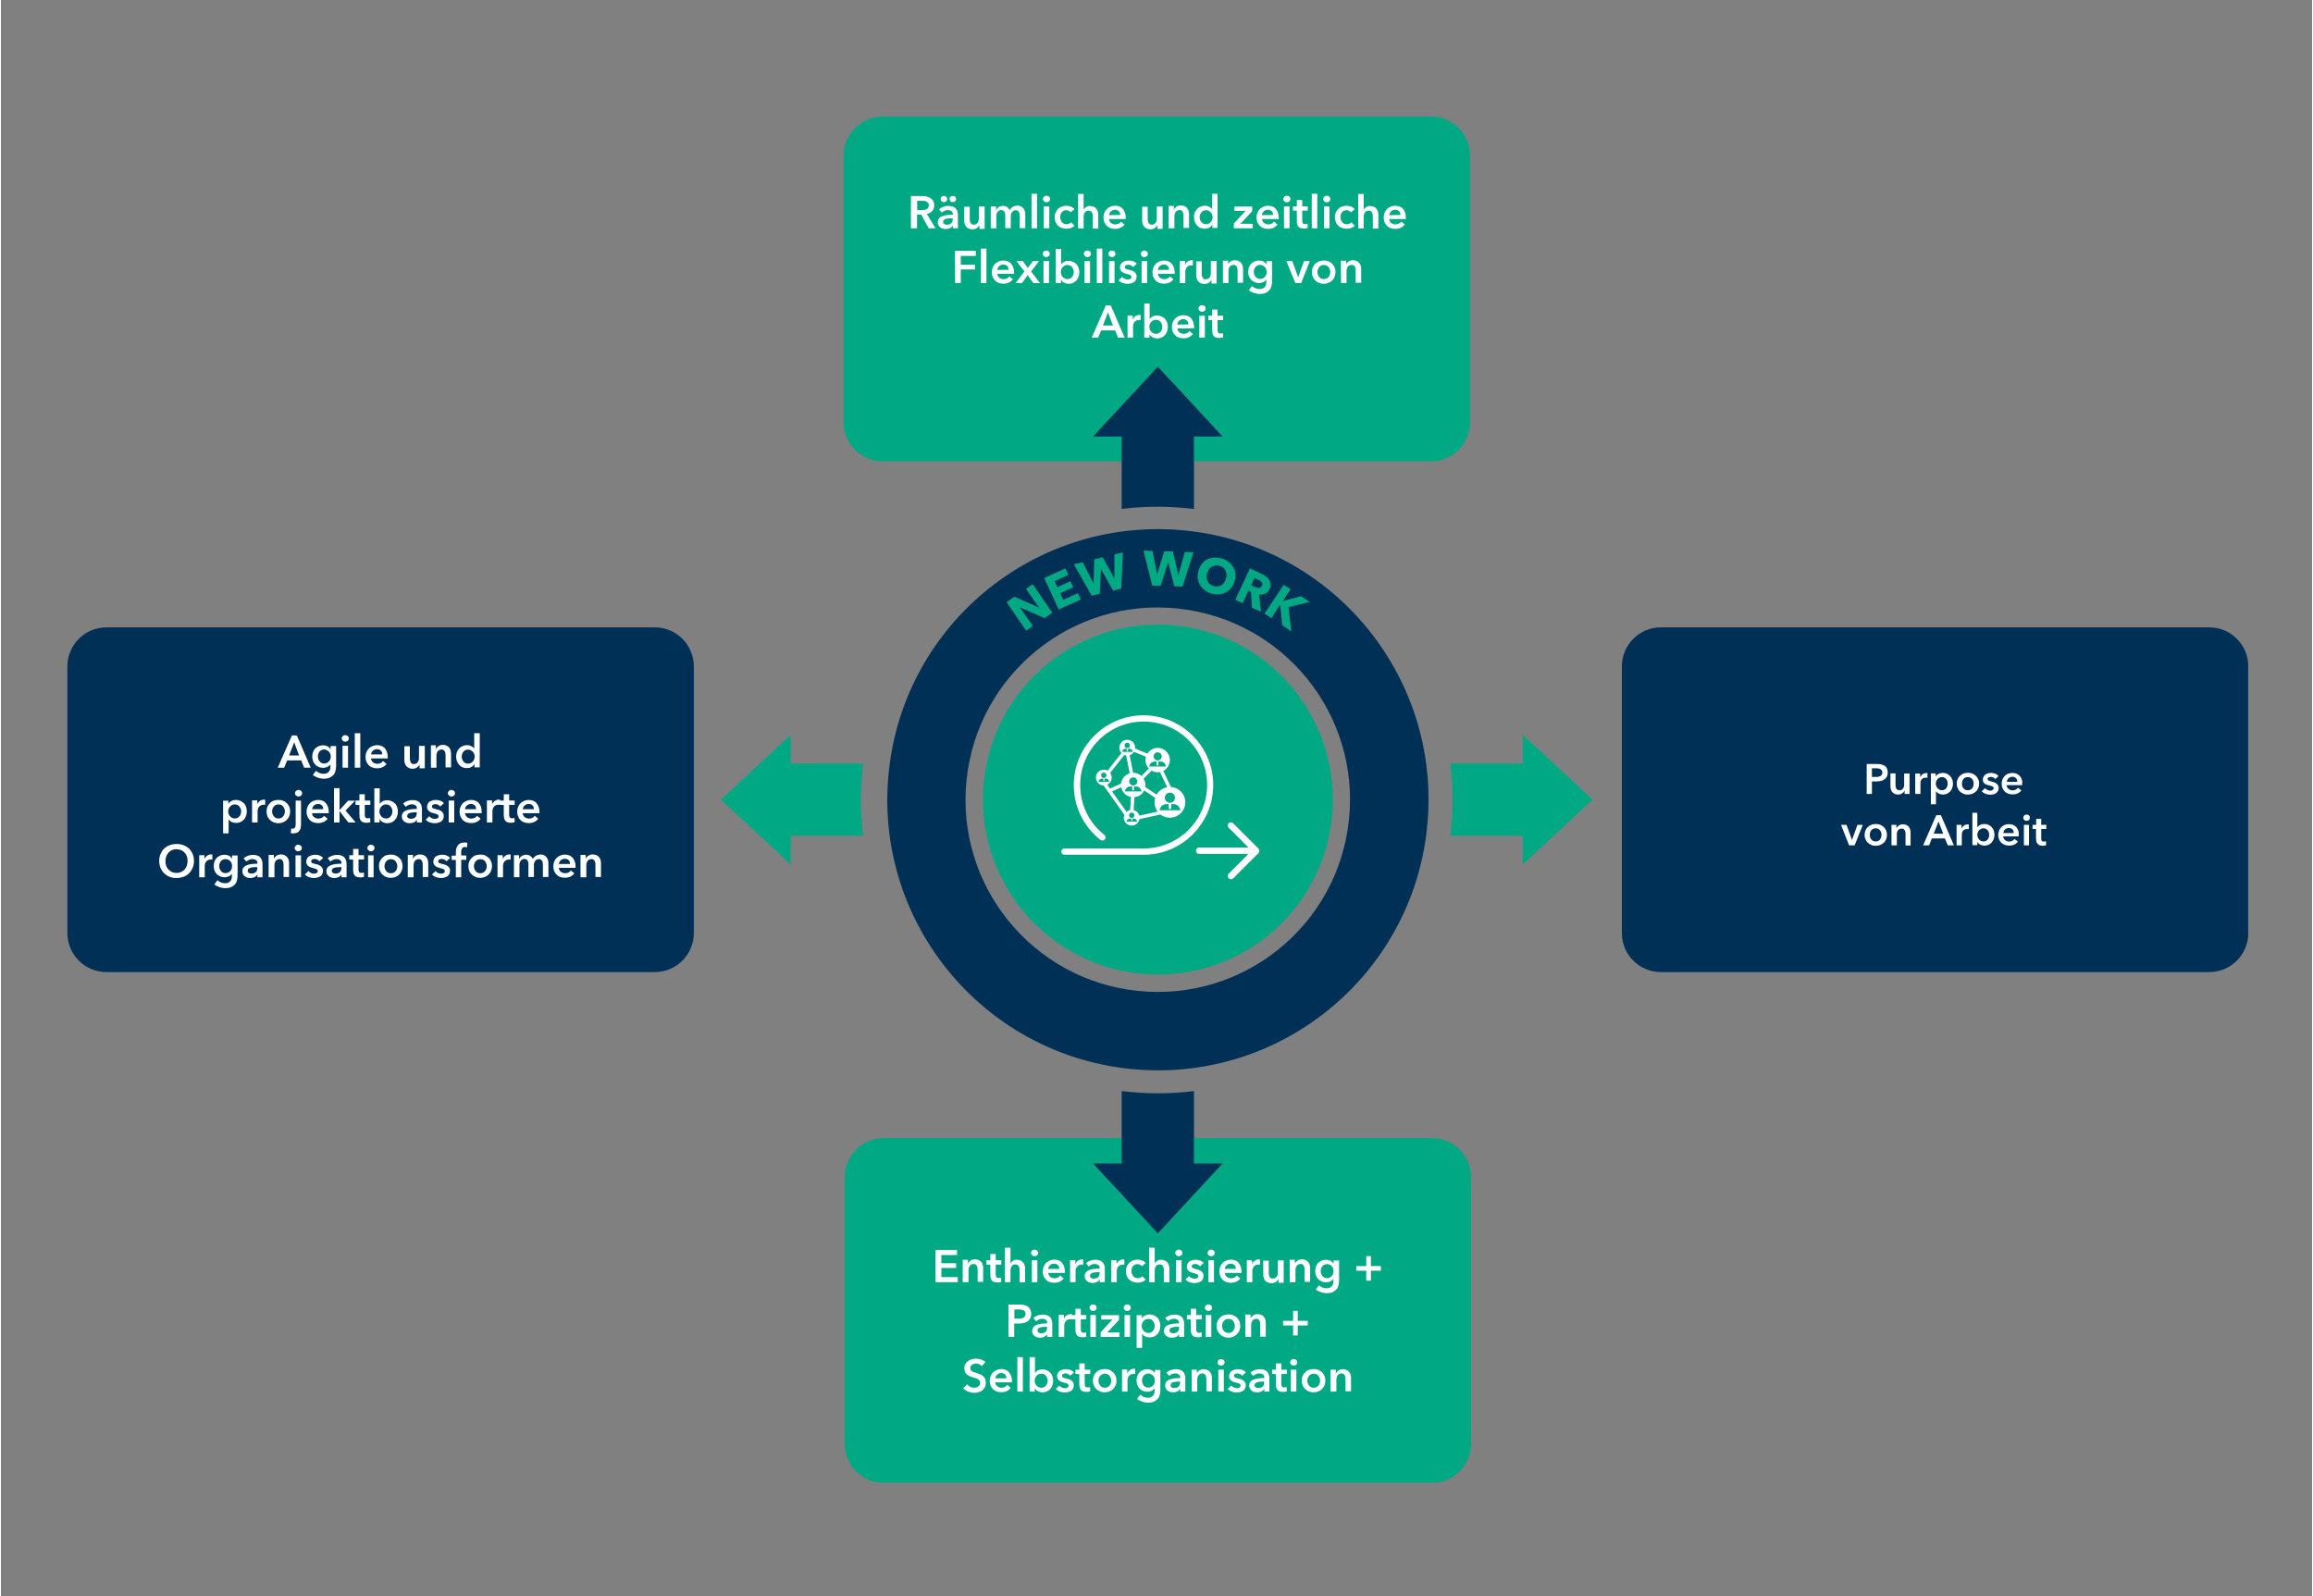 <?xml version="1.0" encoding="utf-8"?>
<svg xmlns="http://www.w3.org/2000/svg" xmlns:xlink="http://www.w3.org/1999/xlink" version="1.1" id="Ebene_1" x="0px" y="0px" width="300" height="207" viewBox="0 0 1548 1069" style="enable-background:new 0 0 1548 1069;" xml:space="preserve">
<rect x="0" y="0" width="1548" height="1069" fill="#808080" stroke="none"/>
<style type="text/css">
	.st0{clip-path:url(#SVGID_00000070114497090226000230000013938542569119864997_);fill:#003056;}
	.st1{clip-path:url(#SVGID_00000107554692785697613260000008145095401289182902_);fill:#00A984;}
	.st2{clip-path:url(#SVGID_00000078007861748877487930000005982042598579791283_);fill:#00A984;}
	.st3{clip-path:url(#SVGID_00000176004521149657674660000003981008230711820183_);fill:#00A984;}
	.st4{clip-path:url(#SVGID_00000066493911894060757630000015595030853348647300_);fill:#FFFFFF;}
	.st5{clip-path:url(#SVGID_00000138559985220693270990000005455914316896442773_);fill:#FFFFFF;}
	.st6{clip-path:url(#SVGID_00000101794032303419767530000014147101012888941190_);fill:#FFFFFF;}
	.st7{clip-path:url(#SVGID_00000172413983351987690400000015621475917377121449_);fill:#FFFFFF;}
	.st8{clip-path:url(#SVGID_00000103951475632921663750000001022370567091295153_);fill:#FFFFFF;}
	.st9{clip-path:url(#SVGID_00000039836239286043382780000007400315222707712179_);fill:#FFFFFF;}
	.st10{clip-path:url(#SVGID_00000150062636288360848830000006345791134370588590_);fill:#FFFFFF;}
	.st11{clip-path:url(#SVGID_00000176761708116785180010000008498645296343850113_);fill:#FFFFFF;}
	.st12{fill:none;stroke:#FFFFFF;stroke-width:2.317;}
	.st13{clip-path:url(#SVGID_00000171687690094805684590000002009918386964795791_);fill:#003056;}
	.st14{clip-path:url(#SVGID_00000033360752759932073860000009927717497006634136_);fill:#003056;}
	.st15{clip-path:url(#SVGID_00000103248217921180254800000016185676048861502856_);fill:#00A984;}
	.st16{clip-path:url(#SVGID_00000019660391633986528480000001097065067901689478_);fill:#00A984;}
	.st17{clip-path:url(#SVGID_00000106827793511689338490000013645479941433103266_);fill:#003056;}
	.st18{clip-path:url(#SVGID_00000104699043667203160590000006512123863492668592_);fill:#003056;}
	.st19{clip-path:url(#SVGID_00000009572688245564800520000002501965730440624023_);fill:#00A984;}
	.st20{clip-path:url(#SVGID_00000001637021752770696950000017141190845480439989_);fill:#FFFFFF;}
	.st21{clip-path:url(#SVGID_00000109712959215655965770000007556178239710350748_);fill:#FFFFFF;}
	.st22{clip-path:url(#SVGID_00000173162749176858387880000008834344175549460663_);fill:#FFFFFF;}
	.st23{clip-path:url(#SVGID_00000138566444290268478470000004978181291030629296_);fill:#FFFFFF;}
	.st24{clip-path:url(#SVGID_00000139287132066736181690000001436877992366143127_);fill:#FFFFFF;}
	.st25{clip-path:url(#SVGID_00000038385740863105168180000002893465840532454076_);fill:#FFFFFF;}
	.st26{clip-path:url(#SVGID_00000118381555291893833160000016294286376478201258_);fill:#FFFFFF;}
	.st27{clip-path:url(#SVGID_00000047741314848582546040000012700462504961669027_);fill:#FFFFFF;}
	.st28{clip-path:url(#SVGID_00000131334777049245925650000007433173627233852051_);fill:#FFFFFF;}
	.st29{clip-path:url(#SVGID_00000168802623349179669290000017197321710295563693_);fill:#FFFFFF;}
</style>
<g>
	<g>
		<defs>
			<rect id="SVGID_1_" x="44.5" y="78.1" width="1460.7" height="915.1"/>
		</defs>
		<clipPath id="SVGID_00000114787593468194376840000003743785796653876622_">
			<use xlink:href="#SVGID_1_" style="overflow:visible;"/>
		</clipPath>
		<path style="clip-path:url(#SVGID_00000114787593468194376840000003743785796653876622_);fill:#003056;" d="M761.4,663.7    c-70.7-7.4-122.1-70.8-114.6-141.5c7.4-70.7,70.8-122.1,141.5-114.6c70.7,7.4,122.1,70.8,114.6,141.5    C895.6,619.8,832.2,671.1,761.4,663.7 M756,715.9c99.6,10.5,188.8-61.8,199.2-161.3c10.5-99.6-61.8-188.8-161.3-199.2    s-188.8,61.8-199.2,161.3C584.2,616.2,656.4,705.4,756,715.9"/>
	</g>
	<g>
		<defs>
			<rect id="SVGID_00000181060136574872648030000010153287979509280389_" x="44.5" y="78.1" width="1460.7" height="915.1"/>
		</defs>
		<clipPath id="SVGID_00000152984322188210955110000001585355479939045017_">
			<use xlink:href="#SVGID_00000181060136574872648030000010153287979509280389_" style="overflow:visible;"/>
		</clipPath>
		<path style="clip-path:url(#SVGID_00000152984322188210955110000001585355479939045017_);fill:#00A984;" d="M590.6,78.1    c-14.5,0-26.2,11.7-26.2,26.2v178.5c0,14.5,11.7,26.2,26.2,26.2h367.2c14.5,0,26.2-11.7,26.2-26.2V104.2    c0-14.5-11.7-26.2-26.2-26.2L590.6,78.1L590.6,78.1z"/>
	</g>
	<g>
		<defs>
			<rect id="SVGID_00000150082005104964494310000001431682025286187933_" x="44.5" y="78.1" width="1460.7" height="915.1"/>
		</defs>
		<clipPath id="SVGID_00000044856731151889373280000010839287103972477107_">
			<use xlink:href="#SVGID_00000150082005104964494310000001431682025286187933_" style="overflow:visible;"/>
		</clipPath>
		<path style="clip-path:url(#SVGID_00000044856731151889373280000010839287103972477107_);fill:#00A984;" d="M591.3,762.3    c-14.5,0-26.2,11.7-26.2,26.2V967c0,14.5,11.7,26.2,26.2,26.2h367.2c14.5,0,26.2-11.7,26.2-26.2V788.5c0-14.5-11.7-26.2-26.2-26.2    H591.3z"/>
	</g>
	<g>
		<defs>
			<rect id="SVGID_00000140009909038671705310000007845209131827472521_" x="44.5" y="78.1" width="1460.7" height="915.1"/>
		</defs>
		<clipPath id="SVGID_00000153697498477905805530000005987520891374862517_">
			<use xlink:href="#SVGID_00000140009909038671705310000007845209131827472521_" style="overflow:visible;"/>
		</clipPath>
		<path style="clip-path:url(#SVGID_00000153697498477905805530000005987520891374862517_);fill:#00A984;" d="M762.7,652.1    c-64.3-6.8-111-64.4-104.3-128.8c6.8-64.3,64.4-111,128.8-104.3c64.3,6.8,111,64.4,104.3,128.8C884.7,612.2,827,658.9,762.7,652.1    "/>
	</g>
	<g>
		<defs>
			<rect id="SVGID_00000158714236596321651310000017458155085687863952_" x="44.5" y="78.1" width="1460.7" height="915.1"/>
		</defs>
		<clipPath id="SVGID_00000067196067839326629950000010614965864741006770_">
			<use xlink:href="#SVGID_00000158714236596321651310000017458155085687863952_" style="overflow:visible;"/>
		</clipPath>
		<path style="clip-path:url(#SVGID_00000067196067839326629950000010614965864741006770_);fill:#FFFFFF;" d="M842.7,570.8    c0.2-0.6,0.2-1.1,0-1.7c-0.1-0.2-0.2-0.4-0.4-0.7l-17-17c-0.8-0.8-2.2-0.8-3,0s-0.8,2.2,0,3l13.3,13.3h-33.1c-1.2,0-2.1,1-2.1,2.1    c0,1.2,1,2.1,2.1,2.1h33.1l-13.3,13.3c-0.8,0.8-0.8,2.2,0,3c0.4,0.4,1,0.7,1.6,0.7s1.1-0.2,1.6-0.7l17-17    C842.4,571.4,842.6,571.2,842.7,570.8"/>
	</g>
	<g>
		<defs>
			<rect id="SVGID_00000118380542120737667290000000620509119604733361_" x="44.5" y="78.1" width="1460.7" height="915.1"/>
		</defs>
		<clipPath id="SVGID_00000055665114933990963270000003557940216252296873_">
			<use xlink:href="#SVGID_00000118380542120737667290000000620509119604733361_" style="overflow:visible;"/>
		</clipPath>
		<path style="clip-path:url(#SVGID_00000055665114933990963270000003557940216252296873_);fill:#FFFFFF;" d="M812,525.8    c0-25.8-21-46.7-46.7-46.7s-46.7,21-46.7,46.7c0,14.5,6.5,27.8,17.8,36.7c0.9,0.8,2.2,0.6,3-0.3c0.8-0.9,0.6-2.2-0.3-3    c-10.3-8.1-16.2-20.2-16.2-33.4c0-23.5,19-42.5,42.5-42.5s42.5,19,42.5,42.5s-19.1,42.5-42.5,42.5h-53.1c-1.2,0-2.1,1-2.1,2.1    c0,1.2,1,2.1,2.1,2.1h53.1C791,572.6,812,551.6,812,525.8"/>
	</g>
	<g>
		<defs>
			<rect id="SVGID_00000000216333092657731380000013364749085617973692_" x="44.5" y="78.1" width="1460.7" height="915.1"/>
		</defs>
		<clipPath id="SVGID_00000132072714782072614750000014389979097318013584_">
			<use xlink:href="#SVGID_00000000216333092657731380000013364749085617973692_" style="overflow:visible;"/>
		</clipPath>
		<path style="clip-path:url(#SVGID_00000132072714782072614750000014389979097318013584_);fill:#FFFFFF;" d="M763.9,530.1h-11.1    c0.2-1.9,1.7-3.3,3.7-3.3h1.2v2c0,0.4,0.3,0.7,0.6,0.7s0.6-0.3,0.6-0.7v-2h1.3C762.2,526.8,763.7,528.2,763.9,530.1 M761.1,523.4    c0,1.5-1.2,2.7-2.7,2.7s-2.7-1.2-2.7-2.7s1.2-2.7,2.7-2.7C759.9,520.7,761.1,521.9,761.1,523.4 M766.6,525.8    c0-4.5-3.7-8.2-8.2-8.2s-8.2,3.7-8.2,8.2s3.7,8.2,8.2,8.2C762.9,534.1,766.6,530.4,766.6,525.8"/>
	</g>
	<g>
		<defs>
			<rect id="SVGID_00000000217309079037389300000018234740124199873198_" x="44.5" y="78.1" width="1460.7" height="915.1"/>
		</defs>
		<clipPath id="SVGID_00000018942818802116184800000016907772410771015061_">
			<use xlink:href="#SVGID_00000000217309079037389300000018234740124199873198_" style="overflow:visible;"/>
		</clipPath>
		<path style="clip-path:url(#SVGID_00000018942818802116184800000016907772410771015061_);fill:#FFFFFF;" d="M761,550.4h-7.1    c0.1-1.2,1.1-2.1,2.4-2.1h0.8v1.3c0,0.2,0.2,0.4,0.4,0.4s0.4-0.2,0.4-0.4v-1.3h0.8C759.9,548.3,760.9,549.1,761,550.4     M759.2,546.1c0,1-0.8,1.8-1.8,1.8s-1.8-0.8-1.8-1.8s0.8-1.8,1.8-1.8S759.2,545.1,759.2,546.1 M762.7,547.7c0-2.9-2.4-5.3-5.3-5.3    c-2.9,0-5.3,2.4-5.3,5.3c0,2.9,2.4,5.3,5.3,5.3C760.4,552.9,762.7,550.6,762.7,547.7"/>
	</g>
	<g>
		<defs>
			<rect id="SVGID_00000154395533333631897950000017343271539419828656_" x="44.5" y="78.1" width="1460.7" height="915.1"/>
		</defs>
		<clipPath id="SVGID_00000041980344935261867370000007986615331861162427_">
			<use xlink:href="#SVGID_00000154395533333631897950000017343271539419828656_" style="overflow:visible;"/>
		</clipPath>
		<path style="clip-path:url(#SVGID_00000041980344935261867370000007986615331861162427_);fill:#FFFFFF;" d="M758,503.6h-7.1    c0.1-1.2,1.1-2.1,2.4-2.1h0.8v1.3c0,0.2,0.2,0.4,0.4,0.4s0.4-0.2,0.4-0.4v-1.3h0.8C757,501.4,757.9,502.3,758,503.6 M756.2,499.3    c0,1-0.8,1.8-1.8,1.8s-1.8-0.8-1.8-1.8s0.8-1.8,1.8-1.8C755.5,497.5,756.2,498.3,756.2,499.3 M759.7,500.8c0-2.9-2.4-5.3-5.3-5.3    s-5.3,2.4-5.3,5.3s2.4,5.3,5.3,5.3S759.7,503.7,759.7,500.8"/>
	</g>
	<g>
		<defs>
			<rect id="SVGID_00000023992529462160414370000003092215481646733721_" x="44.5" y="78.1" width="1460.7" height="915.1"/>
		</defs>
		<clipPath id="SVGID_00000034807009566313098280000000974921754527448725_">
			<use xlink:href="#SVGID_00000023992529462160414370000003092215481646733721_" style="overflow:visible;"/>
		</clipPath>
		<path style="clip-path:url(#SVGID_00000034807009566313098280000000974921754527448725_);fill:#FFFFFF;" d="M742.3,523.6h-7.1    c0.1-1.2,1.1-2.1,2.4-2.1h0.8v1.3c0,0.2,0.2,0.4,0.4,0.4s0.4-0.2,0.4-0.4v-1.3h0.8C741.2,521.5,742.2,522.3,742.3,523.6     M740.5,519.3c0,1-0.8,1.8-1.8,1.8s-1.8-0.8-1.8-1.8s0.8-1.8,1.8-1.8S740.5,518.3,740.5,519.3 M744,520.8c0-2.9-2.4-5.3-5.3-5.3    c-2.9,0-5.3,2.4-5.3,5.3s2.4,5.3,5.3,5.3C741.7,526.1,744,523.7,744,520.8"/>
	</g>
	<g>
		<defs>
			<rect id="SVGID_00000142881744602951437210000011025663570567124392_" x="44.5" y="78.1" width="1460.7" height="915.1"/>
		</defs>
		<clipPath id="SVGID_00000137118396151982560800000014873942433357714581_">
			<use xlink:href="#SVGID_00000142881744602951437210000011025663570567124392_" style="overflow:visible;"/>
		</clipPath>
		<path style="clip-path:url(#SVGID_00000137118396151982560800000014873942433357714581_);fill:#FFFFFF;" d="M780.3,513.4h-11.1    c0.2-1.9,1.7-3.3,3.7-3.3h1.2v2c0,0.4,0.3,0.7,0.6,0.7s0.6-0.3,0.6-0.7v-2h1.3C778.6,510,780.1,511.4,780.3,513.4 M777.5,506.6    c0,1.5-1.2,2.7-2.7,2.7s-2.7-1.2-2.7-2.7s1.2-2.7,2.7-2.7S777.5,505.1,777.5,506.6 M783,509.1c0-4.5-3.7-8.2-8.2-8.2    s-8.2,3.7-8.2,8.2c0,4.5,3.7,8.2,8.2,8.2S783,513.6,783,509.1"/>
	</g>
	<g>
		<defs>
			<rect id="SVGID_00000134963127196706609640000015461753413029612943_" x="44.5" y="78.1" width="1460.7" height="915.1"/>
		</defs>
		<clipPath id="SVGID_00000092439192563574131860000017124895408141504188_">
			<use xlink:href="#SVGID_00000134963127196706609640000015461753413029612943_" style="overflow:visible;"/>
		</clipPath>
		<path style="clip-path:url(#SVGID_00000092439192563574131860000017124895408141504188_);fill:#FFFFFF;" d="M789.9,542.7h-13.8    c0.3-2.4,2.1-4.1,4.6-4.1h1.5v2.6c0,0.5,0.3,0.8,0.8,0.8s0.8-0.4,0.8-0.8v-2.6h1.6C787.8,538.6,789.7,540.3,789.9,542.7     M786.4,534.3c0,1.9-1.5,3.4-3.4,3.4s-3.4-1.5-3.4-3.4s1.5-3.4,3.4-3.4S786.4,532.4,786.4,534.3 M793.3,537.4    c0-5.7-4.6-10.3-10.3-10.3s-10.3,4.6-10.3,10.3s4.6,10.3,10.3,10.3S793.3,543,793.3,537.4"/>
	</g>
</g>
<line class="st12" x1="758.4" y1="502.1" x2="768" y2="506.1"/>
<line class="st12" x1="754.5" y1="504.1" x2="757.4" y2="518.9"/>
<line class="st12" x1="758.1" y1="533.1" x2="757.5" y2="542.7"/>
<line class="st12" x1="752.2" y1="525.2" x2="741.6" y2="530"/>
<line class="st12" x1="763.2" y1="522" x2="770.2" y2="515.1"/>
<line class="st12" x1="776.9" y1="515.6" x2="783" y2="528.4"/>
<line class="st12" x1="776.9" y1="544.3" x2="761.4" y2="547.7"/>
<line class="st12" x1="774.8" y1="534.1" x2="764.3" y2="527.1"/>
<line class="st12" x1="741.6" y1="517.6" x2="752.2" y2="504.1"/>
<line class="st12" x1="754.1" y1="546" x2="738.8" y2="524.5"/>
<g>
	<g>
		<defs>
			<rect id="SVGID_00000045611921086868311510000014191122338004667288_" x="44.5" y="78.1" width="1460.7" height="915.1"/>
		</defs>
		<clipPath id="SVGID_00000053541505735827923470000006282316516962070420_">
			<use xlink:href="#SVGID_00000045611921086868311510000014191122338004667288_" style="overflow:visible;"/>
		</clipPath>
		<path style="clip-path:url(#SVGID_00000053541505735827923470000006282316516962070420_);fill:#003056;" d="M818.3,292.4    l-43.4-46.8l-43.4,46.8h19.2v48.5c7.9-1,16-1.5,24.2-1.5s16.3,0.6,24.2,1.5v-48.5H818.3z"/>
	</g>
	<g>
		<defs>
			<rect id="SVGID_00000179621334036366374660000007779755906728338577_" x="44.5" y="78.1" width="1460.7" height="915.1"/>
		</defs>
		<clipPath id="SVGID_00000117673714072526058550000005041504877229381018_">
			<use xlink:href="#SVGID_00000179621334036366374660000007779755906728338577_" style="overflow:visible;"/>
		</clipPath>
		<path style="clip-path:url(#SVGID_00000117673714072526058550000005041504877229381018_);fill:#003056;" d="M731.5,779.3    l43.4,46.8l43.4-46.8h-19.2v-48.5c-7.9,1-16,1.5-24.2,1.5s-16.3-0.6-24.2-1.5v48.5H731.5z"/>
	</g>
	<g>
		<defs>
			<rect id="SVGID_00000020385397032260435470000003009585393811614105_" x="44.5" y="78.1" width="1460.7" height="915.1"/>
		</defs>
		<clipPath id="SVGID_00000156562876259286843260000006519201938274779265_">
			<use xlink:href="#SVGID_00000020385397032260435470000003009585393811614105_" style="overflow:visible;"/>
		</clipPath>
		<path style="clip-path:url(#SVGID_00000156562876259286843260000006519201938274779265_);fill:#00A984;" d="M1019.3,579l46.8-43.4    l-46.8-43.4v19.2h-48.5c1,7.9,1.5,16,1.5,24.2s-0.6,16.3-1.5,24.2h48.5V579z"/>
	</g>
	<g>
		<defs>
			<rect id="SVGID_00000133518603772298177570000010373836927304203700_" x="44.5" y="78.1" width="1460.7" height="915.1"/>
		</defs>
		<clipPath id="SVGID_00000109717024811431593750000002817391727898589576_">
			<use xlink:href="#SVGID_00000133518603772298177570000010373836927304203700_" style="overflow:visible;"/>
		</clipPath>
		<path style="clip-path:url(#SVGID_00000109717024811431593750000002817391727898589576_);fill:#00A984;" d="M529,492.2l-46.8,43.4    L529,579v-19.2h48.5c-1-7.9-1.5-16-1.5-24.2s0.6-16.3,1.5-24.2H529V492.2z"/>
	</g>
	<g>
		<defs>
			<rect id="SVGID_00000170263649539185932840000009937985201989694087_" x="44.5" y="78.1" width="1460.7" height="915.1"/>
		</defs>
		<clipPath id="SVGID_00000150797191417156457930000013464373599114004392_">
			<use xlink:href="#SVGID_00000170263649539185932840000009937985201989694087_" style="overflow:visible;"/>
		</clipPath>
		<path style="clip-path:url(#SVGID_00000150797191417156457930000013464373599114004392_);fill:#003056;" d="M1111.9,420.2    c-14.5,0-26.2,11.7-26.2,26.2v178.5c0,14.5,11.7,26.2,26.2,26.2h367.2c14.5,0,26.2-11.7,26.2-26.2V446.4    c0-14.5-11.7-26.2-26.2-26.2L1111.9,420.2L1111.9,420.2z"/>
	</g>
	<g>
		<defs>
			<rect id="SVGID_00000124844757352417721700000005681617299962960813_" x="44.5" y="78.1" width="1460.7" height="915.1"/>
		</defs>
		<clipPath id="SVGID_00000005973417529837033510000017583128725338672056_">
			<use xlink:href="#SVGID_00000124844757352417721700000005681617299962960813_" style="overflow:visible;"/>
		</clipPath>
		<path style="clip-path:url(#SVGID_00000005973417529837033510000017583128725338672056_);fill:#003056;" d="M70.7,420.2    c-14.5,0-26.2,11.7-26.2,26.2v178.5c0,14.5,11.7,26.2,26.2,26.2h367.2c14.5,0,26.2-11.7,26.2-26.2V446.4    c0-14.5-11.7-26.2-26.2-26.2L70.7,420.2L70.7,420.2z"/>
	</g>
	<g>
		<defs>
			<rect id="SVGID_00000129171106912032755690000015599041895039917195_" x="44.5" y="78.1" width="1460.7" height="915.1"/>
		</defs>
		<clipPath id="SVGID_00000043426871647141406020000010842293540335481739_">
			<use xlink:href="#SVGID_00000129171106912032755690000015599041895039917195_" style="overflow:visible;"/>
		</clipPath>
		<path style="clip-path:url(#SVGID_00000043426871647141406020000010842293540335481739_);fill:#00A984;" d="M864.3,422.9    l-1.9-16.3l14.2-3.4l-5.8-3.9l-12.1,3.3l-0.1-0.1l5.2-7.8l-4.6-3L846.4,411l4.5,3l5.9-8.9h0.1l1.3,13.7L864.3,422.9z M843.7,393.4    c-0.4,0.2-0.8,0.3-1.2,0.4c-0.4,0-0.9-0.1-1.4-0.2s-0.9-0.3-1.3-0.5l-2.4-1.1l2.3-4.9l2.7,1.3c0.4,0.2,0.8,0.4,1.1,0.6    c0.4,0.3,0.7,0.5,0.9,0.9c0.2,0.3,0.4,0.7,0.5,1.1s0,0.9-0.2,1.3C844.4,392.8,844.1,393.2,843.7,393.4 M844,409.7l-1.3-11.5    c1.6,0.2,3,0,4.2-0.6s2.2-1.6,2.8-3c0.6-1.2,0.8-2.3,0.7-3.3s-0.4-2-0.9-2.8c-0.5-0.9-1.2-1.6-2.1-2.3c-0.9-0.7-1.8-1.2-2.8-1.7    l-8-3.8l-9.8,21l4.9,2.3l3.9-8.3l1.7,0.8l0.6,10.5L844,409.7z M819.4,390.1c-0.5,0.8-1.2,1.4-1.9,1.8c-0.7,0.5-1.5,0.8-2.4,0.9    s-1.8,0.1-2.7-0.2c-0.9-0.3-1.8-0.7-2.5-1.2c-0.7-0.6-1.2-1.2-1.6-2c-0.4-0.8-0.6-1.6-0.7-2.5c-0.1-0.9,0-1.9,0.3-2.9    s0.7-1.8,1.2-2.6c0.5-0.8,1.2-1.4,1.9-1.8s1.5-0.7,2.4-0.9c0.9-0.1,1.8-0.1,2.7,0.2c0.9,0.3,1.8,0.7,2.5,1.2    c0.7,0.6,1.2,1.2,1.6,2c0.4,0.8,0.6,1.6,0.7,2.5c0.1,0.9,0,1.9-0.3,2.8C820.3,388.4,819.9,389.3,819.4,390.1 M826.8,383.9    c-0.2-1.6-0.7-3.1-1.6-4.4c-0.8-1.3-1.9-2.4-3.2-3.4s-2.9-1.7-4.6-2.1c-1.7-0.5-3.4-0.6-5.1-0.5c-1.6,0.1-3.1,0.6-4.5,1.3    c-1.4,0.7-2.5,1.7-3.5,3s-1.7,2.8-2.2,4.6c-0.5,1.8-0.6,3.5-0.4,5.1c0.2,1.6,0.7,3.1,1.5,4.4s1.9,2.5,3.2,3.5s2.9,1.7,4.6,2.2    c1.7,0.5,3.4,0.6,5.1,0.5c1.6-0.2,3.2-0.6,4.5-1.4c1.4-0.8,2.6-1.8,3.6-3.1c1-1.3,1.7-2.8,2.2-4.6    C826.9,387.2,827,385.5,826.8,383.9 M798.8,369.9l-5.8-0.2l-4.3,15.3h-0.1l-3.6-15.6l-5.8-0.2l-4.7,15.3h-0.1l-3.1-15.5l-6-0.2    l5.8,23.4l5.6,0.2l5.1-15.5h0.1l4,15.8l5.5,0.2L798.8,369.9z M751.5,370l-5.7,1.4v15.9h-0.1l-7.7-14l-5.7,1.4l-0.4,16h-0.1    l-7.2-14.1l-5.9,1.4l11.9,21l5.4-1.3l0.8-16.3h0.1l8.1,14.2l5.4-1.3L751.5,370z M723.3,401.6l-2-4.3l-9.8,4.5l-2-4.4l8.7-4    l-1.9-4.1l-8.7,4l-1.8-4l9.2-4.3l-2-4.3l-14.2,6.5l9.7,21L723.3,401.6z M704.2,410.4l-13.1-19.1l-4.5,3.1l8.6,12.4l-0.1,0.1    l-16.2-7.2l-5.3,3.6l13.1,19.1l4.5-3.1l-8.7-12.4l0.1-0.1L699,414L704.2,410.4z"/>
	</g>
	<g>
		<defs>
			<rect id="SVGID_00000098181833321770131440000003796004926156229271_" x="44.5" y="78.1" width="1460.7" height="915.1"/>
		</defs>
		<clipPath id="SVGID_00000049907281613434511670000005086834202873379217_">
			<use xlink:href="#SVGID_00000098181833321770131440000003796004926156229271_" style="overflow:visible;"/>
		</clipPath>
		<path style="clip-path:url(#SVGID_00000049907281613434511670000005086834202873379217_);fill:#FFFFFF;" d="M811.3,214.5v6.8    c0,0.7,0.1,1.4,0.2,2c0.1,0.6,0.4,1.2,0.7,1.6c0.4,0.5,0.8,0.9,1.5,1.1c0.6,0.3,1.4,0.4,2.4,0.4c0.4,0,0.8,0,1.3-0.1    c0.4-0.1,0.8-0.2,1.2-0.3l-0.1-2.9c-0.2,0.1-0.5,0.2-0.8,0.2c-0.3,0.1-0.5,0.1-0.8,0.1c-0.8,0-1.3-0.2-1.6-0.6    c-0.2-0.4-0.4-1-0.4-1.6v-6.8h3.7v-2.9h-3.7v-4.2h-3.6v4.2h-2.6v2.9h2.6V214.5z M802.8,208.1c0.4,0.4,1,0.7,1.7,0.7    s1.2-0.2,1.7-0.6c0.5-0.4,0.7-0.9,0.7-1.6c0-0.6-0.2-1.2-0.7-1.6c-0.5-0.4-1-0.6-1.7-0.6s-1.2,0.2-1.7,0.7c-0.4,0.4-0.7,1-0.7,1.5    C802.2,207.2,802.4,207.7,802.8,208.1 M802.7,226.2h3.7v-14.7h-3.7V226.2z M798.6,215.6c-0.4-1-0.9-1.8-1.5-2.5s-1.4-1.2-2.2-1.5    c-0.9-0.3-1.8-0.5-2.8-0.5c-1.1,0-2.1,0.2-3.1,0.6c-0.9,0.4-1.8,0.9-2.5,1.6c-0.7,0.7-1.2,1.5-1.6,2.5c-0.4,1-0.6,2-0.6,3.2    s0.2,2.3,0.6,3.2c0.4,0.9,0.9,1.7,1.6,2.4c0.7,0.7,1.5,1.2,2.5,1.5c1,0.4,2,0.5,3.1,0.5c2.7,0,4.8-1,6.3-2.9l-2.4-2    c-0.4,0.6-0.9,1.1-1.6,1.4c-0.6,0.3-1.4,0.5-2.3,0.5c-0.5,0-1-0.1-1.5-0.3s-0.9-0.4-1.3-0.7c-0.4-0.3-0.7-0.7-0.9-1.1    c-0.2-0.4-0.4-0.9-0.4-1.5h11.2c0-0.2,0-0.3,0-0.5V219C799.1,217.8,798.9,216.6,798.6,215.6 M787.9,217.4c0.1-1,0.5-1.9,1.3-2.6    c0.8-0.7,1.7-1,2.8-1c0.6,0,1.1,0.1,1.5,0.3s0.8,0.5,1.1,0.8s0.5,0.7,0.6,1.1c0.1,0.4,0.2,0.9,0.2,1.3L787.9,217.4L787.9,217.4z     M777.6,220.6c-0.2,0.6-0.4,1.1-0.8,1.5c-0.3,0.4-0.8,0.8-1.3,1.1s-1.2,0.4-1.9,0.4s-1.3-0.1-1.8-0.4c-0.5-0.3-1-0.6-1.4-1.1    c-0.4-0.4-0.7-1-0.9-1.5c-0.2-0.6-0.3-1.1-0.3-1.7c0-0.6,0.1-1.1,0.3-1.7c0.2-0.6,0.5-1.1,0.9-1.5s0.8-0.8,1.4-1.1    c0.5-0.3,1.1-0.4,1.8-0.4s1.3,0.1,1.9,0.4c0.5,0.3,1,0.6,1.3,1.1c0.3,0.4,0.6,1,0.8,1.5c0.2,0.6,0.3,1.1,0.3,1.7    S777.7,220,777.6,220.6 M765.8,203.1v23.1h3.5V224h0.1c0.5,0.9,1.2,1.5,2.1,2c0.9,0.4,1.9,0.7,2.9,0.7c1.1,0,2.1-0.2,3-0.6    c0.9-0.4,1.6-1,2.3-1.7c0.6-0.7,1.1-1.5,1.4-2.5c0.3-0.9,0.5-2,0.5-3c0-1.1-0.2-2.1-0.5-3s-0.8-1.8-1.5-2.4    c-0.6-0.7-1.4-1.2-2.3-1.6c-0.9-0.4-1.8-0.6-2.9-0.6c-0.7,0-1.3,0.1-1.8,0.2c-0.5,0.2-1,0.3-1.4,0.6s-0.7,0.5-1,0.7    c-0.3,0.3-0.5,0.5-0.7,0.8h-0.1v-10.3h-3.6V203.1z M754.6,226.2h3.7v-7.9c0-0.3,0.1-0.6,0.2-1.1c0.1-0.4,0.3-0.9,0.6-1.3    c0.3-0.4,0.7-0.8,1.2-1.1s1.2-0.5,2-0.5c0.2,0,0.3,0,0.5,0s0.4,0.1,0.6,0.1V211c-0.1,0-0.3-0.1-0.4-0.1c-0.2,0-0.3,0-0.5,0    c-1,0-1.8,0.3-2.6,0.8s-1.3,1.2-1.7,2.1h-0.1v-2.4h-3.5V226.2z M738.1,218l3.4-8.8l3.3,8.8H738.1z M730.6,226.2h4.3l2-4.9h9.4    l2,4.9h4.4l-9.3-21.6H740L730.6,226.2z"/>
	</g>
	<g>
		<defs>
			<rect id="SVGID_00000012452221281940648690000003763798208913318532_" x="44.5" y="78.1" width="1460.7" height="915.1"/>
		</defs>
		<clipPath id="SVGID_00000087404108849175365120000009391576306107499408_">
			<use xlink:href="#SVGID_00000012452221281940648690000003763798208913318532_" style="overflow:visible;"/>
		</clipPath>
		<path style="clip-path:url(#SVGID_00000087404108849175365120000009391576306107499408_);fill:#FFFFFF;" d="M897.6,189.6h3.7v-8.1    c0-0.5,0.1-1,0.2-1.5c0.1-0.5,0.4-0.9,0.6-1.3c0.3-0.4,0.6-0.7,1.1-0.9c0.4-0.2,0.9-0.4,1.5-0.4s1.1,0.1,1.4,0.4    c0.4,0.2,0.6,0.6,0.8,0.9c0.2,0.4,0.3,0.8,0.4,1.3c0.1,0.5,0.1,0.9,0.1,1.3v8.1h3.7v-9.2c0-0.8-0.1-1.5-0.3-2.2s-0.5-1.3-1-1.9    c-0.4-0.5-1-1-1.7-1.3s-1.5-0.5-2.5-0.5c-1.1,0-2.1,0.3-2.9,0.8c-0.8,0.6-1.4,1.2-1.7,1.9h0v-2.4h-3.5L897.6,189.6L897.6,189.6z     M882.1,180.5c0.2-0.6,0.4-1.1,0.8-1.5c0.3-0.4,0.8-0.8,1.3-1.1s1.2-0.4,1.9-0.4s1.4,0.1,1.9,0.4c0.5,0.3,1,0.6,1.3,1.1    c0.3,0.4,0.6,1,0.8,1.5c0.2,0.6,0.3,1.1,0.3,1.7s-0.1,1.1-0.3,1.7c-0.2,0.6-0.4,1.1-0.8,1.5c-0.3,0.4-0.8,0.8-1.3,1.1    s-1.2,0.4-1.9,0.4s-1.4-0.1-1.9-0.4c-0.5-0.3-1-0.7-1.3-1.1c-0.3-0.4-0.6-1-0.8-1.5c-0.2-0.6-0.3-1.1-0.3-1.7    S881.9,181.1,882.1,180.5 M878.7,185.4c0.4,1,1,1.8,1.7,2.5s1.6,1.2,2.5,1.6c1,0.4,2,0.6,3.1,0.6s2.1-0.2,3.1-0.6    c1-0.4,1.8-0.9,2.5-1.6c0.7-0.7,1.3-1.5,1.7-2.5s0.6-2,0.6-3.2s-0.2-2.2-0.6-3.2c-0.4-0.9-1-1.8-1.7-2.4c-0.7-0.7-1.6-1.2-2.5-1.6    s-2-0.5-3.1-0.5s-2.1,0.2-3.1,0.5c-1,0.4-1.8,0.9-2.5,1.6c-0.7,0.7-1.3,1.5-1.7,2.4s-0.6,2-0.6,3.2S878.3,184.4,878.7,185.4     M867,189.6h3.9l5.8-14.7h-3.9l-3.9,10.7h-0.1l-3.8-10.7h-4L867,189.6z M845.2,177.9c0.5,0.2,1,0.6,1.4,1s0.7,0.9,0.9,1.5    s0.3,1.2,0.3,1.8s-0.1,1.2-0.3,1.7c-0.2,0.6-0.5,1.1-0.9,1.5s-0.8,0.8-1.4,1c-0.5,0.3-1.1,0.4-1.8,0.4s-1.2-0.1-1.8-0.4    c-0.5-0.3-1-0.6-1.3-1.1c-0.4-0.4-0.6-0.9-0.8-1.5c-0.2-0.5-0.3-1.1-0.3-1.7c0-0.6,0.1-1.3,0.3-1.8c0.2-0.6,0.5-1.1,0.8-1.5    c0.4-0.4,0.8-0.7,1.3-1c0.5-0.2,1.1-0.4,1.8-0.4S844.7,177.6,845.2,177.9 M847.7,174.9v2.2h-0.1c-0.5-0.9-1.2-1.6-2.1-2    c-0.9-0.4-1.9-0.6-2.9-0.6c-1.1,0-2.1,0.2-3,0.6c-0.9,0.4-1.6,1-2.3,1.6c-0.6,0.7-1.1,1.5-1.4,2.4c-0.3,0.9-0.5,1.9-0.5,3    c0,1,0.2,2,0.5,2.9s0.8,1.7,1.5,2.4c0.6,0.7,1.4,1.2,2.3,1.6c0.9,0.4,1.9,0.6,3,0.6c1,0,1.9-0.2,2.8-0.6c0.8-0.4,1.5-0.9,2-1.6    h0.1v1.1c0,0.7-0.1,1.4-0.2,2c-0.2,0.6-0.4,1.1-0.8,1.6c-0.4,0.4-0.8,0.8-1.4,1.1c-0.6,0.3-1.3,0.4-2.2,0.4s-1.8-0.2-2.7-0.5    c-0.9-0.4-1.7-0.9-2.4-1.5l-2.1,2.8c0.5,0.4,1,0.7,1.6,1s1.2,0.6,1.8,0.8s1.3,0.4,2,0.5s1.3,0.2,1.9,0.2c1.4,0,2.7-0.2,3.7-0.6    c1-0.4,1.9-1,2.6-1.7c0.7-0.7,1.2-1.6,1.5-2.7s0.5-2.3,0.5-3.6V175L847.7,174.9L847.7,174.9z M818.5,189.6h3.7v-8.1    c0-0.5,0.1-1,0.2-1.5c0.1-0.5,0.4-0.9,0.6-1.3c0.3-0.4,0.6-0.7,1.1-0.9c0.4-0.2,0.9-0.4,1.5-0.4s1.1,0.1,1.4,0.4    c0.4,0.2,0.6,0.6,0.8,0.9c0.2,0.4,0.3,0.8,0.4,1.3c0.1,0.5,0.1,0.9,0.1,1.3v8.1h3.7v-9.2c0-0.8-0.1-1.5-0.3-2.2s-0.5-1.3-1-1.9    c-0.4-0.5-1-1-1.7-1.3s-1.5-0.5-2.5-0.5c-1.1,0-2.1,0.3-2.9,0.8c-0.8,0.6-1.4,1.2-1.7,1.9h0.1v-2.4h-3.5V189.6z M814.1,174.9h-3.7    v8.1c0,0.5-0.1,1-0.2,1.5c-0.1,0.5-0.4,0.9-0.6,1.3c-0.3,0.4-0.6,0.7-1.1,0.9c-0.4,0.2-0.9,0.4-1.5,0.4s-1.1-0.1-1.4-0.4    c-0.4-0.2-0.6-0.6-0.8-0.9c-0.2-0.4-0.3-0.8-0.4-1.3c-0.1-0.5-0.1-0.9-0.1-1.3v-8.1h-3.7v9.2c0,0.8,0.1,1.5,0.3,2.2s0.5,1.3,1,1.9    c0.4,0.5,1,1,1.7,1.3s1.5,0.5,2.5,0.5c1.1,0,2.1-0.3,2.9-0.8c0.8-0.6,1.4-1.2,1.7-1.9h0.1v2.4h3.5v-15H814.1z M789.6,189.6h3.7    v-7.9c0-0.3,0.1-0.6,0.2-1.1c0.1-0.4,0.3-0.9,0.6-1.3c0.3-0.4,0.7-0.8,1.2-1.1s1.2-0.5,2-0.5c0.2,0,0.3,0,0.5,0s0.4,0.1,0.6,0.1    v-3.4c-0.1,0-0.3-0.1-0.4-0.1c-0.2,0-0.3,0-0.5,0c-1,0-1.8,0.3-2.6,0.8s-1.3,1.2-1.7,2.1h-0.1v-2.4h-3.5V189.6z M785.6,179    c-0.4-1-0.9-1.8-1.5-2.5s-1.4-1.2-2.2-1.5c-0.9-0.3-1.8-0.5-2.8-0.5c-1.1,0-2.1,0.2-3.1,0.6c-0.9,0.4-1.8,0.9-2.5,1.6    c-0.7,0.7-1.2,1.5-1.6,2.5c-0.4,1-0.6,2-0.6,3.2s0.2,2.3,0.6,3.2c0.4,0.9,0.9,1.7,1.6,2.4c0.7,0.7,1.5,1.2,2.5,1.5    c1,0.4,2,0.5,3.1,0.5c2.7,0,4.8-1,6.3-2.9l-2.4-2c-0.4,0.6-0.9,1.1-1.6,1.4c-0.6,0.3-1.4,0.5-2.3,0.5c-0.5,0-1-0.1-1.5-0.3    s-0.9-0.4-1.3-0.7c-0.4-0.3-0.7-0.7-0.9-1.1c-0.2-0.4-0.4-0.9-0.4-1.5h11.2c0-0.2,0-0.3,0-0.5v-0.5    C786.1,181.1,785.9,180,785.6,179 M774.9,180.8c0.1-1,0.5-1.9,1.3-2.6c0.8-0.7,1.7-1,2.8-1c0.6,0,1.1,0.1,1.5,0.3s0.8,0.5,1.1,0.8    s0.5,0.7,0.6,1.1c0.1,0.4,0.2,0.9,0.2,1.3L774.9,180.8L774.9,180.8z M764.1,171.5c0.4,0.4,1,0.7,1.7,0.7s1.2-0.2,1.7-0.6    c0.5-0.4,0.7-0.9,0.7-1.6c0-0.6-0.2-1.2-0.7-1.6c-0.5-0.4-1-0.6-1.7-0.6s-1.2,0.2-1.7,0.7c-0.4,0.4-0.7,1-0.7,1.5    C763.5,170.5,763.7,171,764.1,171.5 M764,189.6h3.7v-14.7H764V189.6z M760.8,176.7c-0.6-0.8-1.4-1.3-2.4-1.7s-2-0.5-3.1-0.5    c-0.7,0-1.4,0.1-2.1,0.3c-0.7,0.2-1.3,0.5-1.9,0.8c-0.5,0.4-1,0.9-1.3,1.5s-0.5,1.3-0.5,2.1c0,0.7,0.1,1.3,0.4,1.7    c0.2,0.5,0.6,0.9,1,1.2s0.9,0.6,1.4,0.8s1.1,0.4,1.6,0.5c1.1,0.3,2,0.5,2.5,0.8c0.6,0.3,0.8,0.7,0.8,1.3c0,0.3-0.1,0.6-0.2,0.8    c-0.1,0.2-0.3,0.4-0.6,0.5c-0.2,0.1-0.5,0.2-0.8,0.3s-0.5,0.1-0.8,0.1c-0.8,0-1.5-0.2-2.2-0.5s-1.2-0.8-1.6-1.3l-2.4,2.3    c0.7,0.8,1.6,1.4,2.7,1.8s2.2,0.6,3.3,0.6c0.8,0,1.6-0.1,2.3-0.3s1.4-0.5,2-0.8c0.6-0.4,1-0.9,1.3-1.5s0.5-1.4,0.5-2.3    c0-0.7-0.1-1.3-0.4-1.8c-0.3-0.5-0.7-0.9-1.1-1.3c-0.5-0.3-1-0.6-1.5-0.8c-0.6-0.2-1.1-0.4-1.7-0.5c-1-0.2-1.8-0.5-2.4-0.7    s-0.8-0.6-0.8-1.2c0-0.6,0.2-1,0.7-1.2s1-0.4,1.6-0.4c0.7,0,1.3,0.2,1.9,0.5c0.6,0.3,1,0.7,1.3,1.1L760.8,176.7z M742.4,171.5    c0.4,0.4,1,0.7,1.7,0.7s1.2-0.2,1.7-0.6c0.5-0.4,0.7-0.9,0.7-1.6c0-0.6-0.2-1.2-0.7-1.6c-0.5-0.4-1-0.6-1.7-0.6s-1.2,0.2-1.7,0.7    c-0.4,0.4-0.7,1-0.7,1.5C741.7,170.5,741.9,171,742.4,171.5 M742.2,189.6h3.7v-14.7h-3.7V189.6z M734,189.6h3.7v-23.1H734V189.6z     M726,171.5c0.4,0.4,1,0.7,1.7,0.7s1.2-0.2,1.7-0.6c0.5-0.4,0.7-0.9,0.7-1.6c0-0.6-0.2-1.2-0.7-1.6c-0.5-0.4-1-0.6-1.7-0.6    s-1.2,0.2-1.7,0.7c-0.4,0.4-0.7,1-0.7,1.5C725.3,170.5,725.6,171,726,171.5 M725.8,189.6h3.7v-14.7h-3.7V189.6z M718.3,183.9    c-0.2,0.6-0.4,1.1-0.8,1.5c-0.3,0.4-0.8,0.8-1.3,1.1s-1.1,0.4-1.9,0.4c-0.7,0-1.3-0.1-1.8-0.4c-0.5-0.3-1-0.6-1.4-1.1    c-0.4-0.4-0.7-1-0.9-1.5c-0.2-0.6-0.3-1.1-0.3-1.7c0-0.6,0.1-1.1,0.3-1.7c0.2-0.6,0.5-1.1,0.9-1.5s0.8-0.8,1.4-1.1    c0.5-0.3,1.1-0.4,1.8-0.4s1.3,0.1,1.9,0.4c0.5,0.3,1,0.6,1.3,1.1c0.3,0.4,0.6,1,0.8,1.5c0.2,0.6,0.3,1.1,0.3,1.7    S718.4,183.3,718.3,183.9 M706.5,166.5v23.1h3.5v-2.2h0.1c0.5,0.9,1.2,1.5,2.1,2c0.9,0.4,1.9,0.7,2.9,0.7c1.1,0,2.1-0.2,3-0.6    s1.6-1,2.3-1.7c0.6-0.7,1.1-1.5,1.4-2.5c0.3-0.9,0.5-2,0.5-3c0-1.1-0.2-2.1-0.5-3s-0.8-1.8-1.5-2.4c-0.6-0.7-1.4-1.2-2.3-1.6    c-0.9-0.4-1.8-0.6-2.9-0.6c-0.7,0-1.3,0.1-1.8,0.2c-0.5,0.2-1,0.3-1.4,0.6c-0.4,0.2-0.7,0.5-1,0.7c-0.3,0.3-0.5,0.5-0.7,0.8h-0.1    v-10.3h-3.6V166.5z M698.4,171.5c0.4,0.4,1,0.7,1.7,0.7s1.2-0.2,1.7-0.6c0.5-0.4,0.7-0.9,0.7-1.6c0-0.6-0.2-1.2-0.7-1.6    c-0.5-0.4-1-0.6-1.7-0.6s-1.2,0.2-1.7,0.7c-0.4,0.4-0.7,1-0.7,1.5C697.7,170.5,698,171,698.4,171.5 M698.3,189.6h3.7v-14.7h-3.7    V189.6z M679.6,189.6h4.3l3.8-5.3l3.8,5.3h4.5l-6-7.8l5.3-6.9h-4.2l-3.3,4.6l-3.2-4.6h-4.4l5.3,6.9L679.6,189.6z M678,179    c-0.4-1-0.9-1.8-1.5-2.5s-1.4-1.2-2.2-1.5c-0.9-0.3-1.8-0.5-2.8-0.5c-1.1,0-2.1,0.2-3.1,0.6c-0.9,0.4-1.8,0.9-2.5,1.6    c-0.7,0.7-1.2,1.5-1.6,2.5c-0.4,1-0.6,2-0.6,3.2s0.2,2.3,0.6,3.2c0.4,0.9,0.9,1.7,1.6,2.4c0.7,0.7,1.5,1.2,2.5,1.5    c1,0.4,2,0.5,3.1,0.5c2.7,0,4.8-1,6.3-2.9l-2.4-2c-0.4,0.6-0.9,1.1-1.6,1.4c-0.6,0.3-1.4,0.5-2.3,0.5c-0.5,0-1-0.1-1.5-0.3    s-0.9-0.4-1.3-0.7c-0.4-0.3-0.7-0.7-0.9-1.1c-0.2-0.4-0.4-0.9-0.4-1.5h11.2c0-0.2,0-0.3,0-0.5v-0.5C678.6,181.1,678.4,180,678,179     M667.4,180.8c0.1-1,0.5-1.9,1.3-2.6c0.8-0.7,1.7-1,2.8-1c0.6,0,1.1,0.1,1.5,0.3s0.8,0.5,1.1,0.8s0.5,0.7,0.6,1.1    c0.1,0.4,0.2,0.9,0.2,1.3L667.4,180.8L667.4,180.8z M656.4,189.6h3.7v-23.1h-3.7V189.6z M639.1,189.6h3.8v-9.1h9.5v-3.2h-9.5v-5.9    H653V168h-14L639.1,189.6L639.1,189.6z"/>
	</g>
	<g>
		<defs>
			<rect id="SVGID_00000065782642241484084800000017734775201721531783_" x="44.5" y="78.1" width="1460.7" height="915.1"/>
		</defs>
		<clipPath id="SVGID_00000000922308753125183960000015713134832282141871_">
			<use xlink:href="#SVGID_00000065782642241484084800000017734775201721531783_" style="overflow:visible;"/>
		</clipPath>
		<path style="clip-path:url(#SVGID_00000000922308753125183960000015713134832282141871_);fill:#FFFFFF;" d="M940.5,142.3    c-0.4-1-0.9-1.8-1.5-2.5s-1.4-1.2-2.2-1.5c-0.9-0.3-1.8-0.5-2.8-0.5c-1.1,0-2.1,0.2-3.1,0.6c-0.9,0.4-1.8,0.9-2.5,1.6    c-0.7,0.7-1.2,1.5-1.6,2.5c-0.4,1-0.6,2-0.6,3.2s0.2,2.3,0.6,3.2s0.9,1.7,1.6,2.4c0.7,0.7,1.5,1.2,2.5,1.5c1,0.4,2,0.5,3.1,0.5    c2.7,0,4.8-1,6.3-2.9l-2.4-2c-0.4,0.6-0.9,1.1-1.6,1.4c-0.6,0.3-1.4,0.5-2.3,0.5c-0.5,0-1-0.1-1.5-0.3s-0.9-0.4-1.3-0.7    c-0.4-0.3-0.7-0.7-0.9-1.1c-0.2-0.4-0.4-0.9-0.4-1.5H941c0-0.2,0-0.3,0-0.5v-0.5C941,144.5,940.9,143.3,940.5,142.3 M929.9,144.1    c0.1-1,0.5-1.9,1.3-2.6c0.8-0.7,1.7-1,2.8-1c0.6,0,1.1,0.1,1.5,0.3s0.8,0.5,1.1,0.8s0.5,0.7,0.6,1.1c0.1,0.4,0.2,0.9,0.2,1.3    L929.9,144.1L929.9,144.1z M915.8,138.1c-0.5,0.1-0.9,0.3-1.3,0.6c-0.4,0.2-0.7,0.5-1,0.8s-0.5,0.6-0.6,0.9h-0.1v-10.5h-3.7V153    h3.7v-8c0-0.5,0.1-1,0.2-1.4c0.1-0.5,0.4-0.9,0.6-1.3c0.3-0.4,0.6-0.7,1.1-0.9c0.4-0.2,0.9-0.3,1.5-0.3s1.1,0.1,1.4,0.4    c0.4,0.2,0.6,0.6,0.8,0.9c0.2,0.4,0.3,0.8,0.4,1.3c0.1,0.5,0.1,0.9,0.1,1.3v8.1h3.7v-9.2c0-0.8-0.1-1.5-0.3-2.2s-0.5-1.3-1-1.9    c-0.4-0.5-1-1-1.7-1.3s-1.5-0.5-2.5-0.5C916.8,137.8,916.3,137.9,915.8,138.1 M906.8,140.1c-0.6-0.7-1.4-1.3-2.4-1.7    s-2.1-0.6-3.1-0.6c-1.1,0-2.1,0.2-3,0.5s-1.8,0.9-2.5,1.6c-0.7,0.7-1.3,1.5-1.7,2.4c-0.4,1-0.6,2-0.6,3.2s0.2,2.3,0.6,3.3    c0.4,1,1,1.8,1.7,2.4c0.7,0.7,1.6,1.2,2.5,1.5c1,0.3,2,0.5,3.1,0.5s2.1-0.2,3.1-0.5c0.9-0.4,1.7-0.9,2.3-1.5l-2.3-2.3    c-0.3,0.4-0.8,0.8-1.4,1c-0.6,0.2-1.1,0.3-1.7,0.3c-0.7,0-1.3-0.1-1.8-0.4c-0.5-0.3-1-0.6-1.3-1.1c-0.3-0.4-0.6-1-0.8-1.5    c-0.2-0.6-0.3-1.1-0.3-1.7c0-0.6,0.1-1.1,0.2-1.7c0.2-0.6,0.4-1.1,0.7-1.5s0.8-0.8,1.3-1.1s1.1-0.4,1.8-0.4c0.6,0,1.2,0.1,1.7,0.4    c0.6,0.3,1,0.6,1.3,1L906.8,140.1z M886.3,134.8c0.4,0.4,1,0.7,1.7,0.7s1.2-0.2,1.7-0.6c0.5-0.4,0.7-0.9,0.7-1.6s-0.2-1.2-0.7-1.6    c-0.5-0.4-1-0.6-1.7-0.6s-1.2,0.2-1.7,0.7c-0.4,0.4-0.7,1-0.7,1.5C885.7,133.9,885.9,134.4,886.3,134.8 M886.2,152.9h3.7v-14.7    h-3.7V152.9z M878,152.9h3.7v-23.1H878V152.9z M868,141.2v6.8c0,0.7,0.1,1.4,0.2,2s0.4,1.2,0.7,1.6c0.4,0.5,0.8,0.9,1.5,1.1    c0.6,0.3,1.4,0.4,2.4,0.4c0.4,0,0.8,0,1.3-0.1c0.4-0.1,0.8-0.2,1.2-0.3l-0.1-2.9c-0.2,0.1-0.5,0.2-0.8,0.2    c-0.3,0.1-0.5,0.1-0.8,0.1c-0.8,0-1.3-0.2-1.6-0.6c-0.2-0.4-0.4-1-0.4-1.6v-6.8h3.7v-2.9h-3.7V134H868v4.2h-2.6v2.9h2.6V141.2z     M859.6,134.8c0.4,0.4,1,0.7,1.7,0.7s1.2-0.2,1.7-0.6c0.5-0.4,0.7-0.9,0.7-1.6s-0.2-1.2-0.7-1.6c-0.5-0.4-1-0.6-1.7-0.6    s-1.2,0.2-1.7,0.7c-0.4,0.4-0.7,1-0.7,1.5C858.9,133.9,859.1,134.4,859.6,134.8 M859.4,152.9h3.7v-14.7h-3.7V152.9z M855.3,142.3    c-0.4-1-0.8-1.8-1.5-2.5c-0.6-0.7-1.4-1.2-2.2-1.5c-0.9-0.3-1.8-0.5-2.8-0.5c-1.1,0-2.1,0.2-3.1,0.6c-0.9,0.4-1.8,0.9-2.5,1.6    c-0.7,0.7-1.2,1.5-1.6,2.5c-0.4,1-0.6,2-0.6,3.2s0.2,2.3,0.6,3.2c0.4,0.9,0.9,1.7,1.6,2.4c0.7,0.7,1.5,1.2,2.5,1.5    c1,0.4,2,0.5,3.1,0.5c2.7,0,4.8-1,6.3-2.9l-2.4-2c-0.4,0.6-0.9,1.1-1.6,1.4c-0.6,0.3-1.4,0.5-2.3,0.5c-0.5,0-1-0.1-1.5-0.3    s-0.9-0.4-1.3-0.7c-0.4-0.3-0.7-0.7-0.9-1.1c-0.2-0.4-0.4-0.9-0.4-1.5h11.2c0-0.2,0-0.3,0-0.5v-0.5    C855.8,144.5,855.6,143.3,855.3,142.3 M844.6,144.1c0.1-1,0.5-1.9,1.3-2.6c0.8-0.7,1.7-1,2.8-1c0.6,0,1.1,0.1,1.5,0.3    s0.8,0.5,1.1,0.8s0.5,0.7,0.6,1.1c0.1,0.4,0.2,0.9,0.2,1.3L844.6,144.1L844.6,144.1z M825.9,152.9h12.6v-3h-8.3l7.9-8.4v-3.2    h-11.9v2.9h7.5l-7.9,8.5v3.2H825.9z M803.2,143.8c0.2-0.6,0.4-1.1,0.8-1.5c0.3-0.4,0.8-0.8,1.3-1.1s1.1-0.4,1.9-0.4    c0.7,0,1.3,0.1,1.8,0.4c0.5,0.3,1,0.7,1.4,1.1c0.4,0.4,0.7,1,0.9,1.5c0.2,0.6,0.3,1.1,0.3,1.7c0,0.6-0.1,1.1-0.3,1.7    c-0.2,0.6-0.5,1.1-0.9,1.5s-0.8,0.8-1.4,1.1c-0.5,0.3-1.1,0.4-1.8,0.4s-1.3-0.1-1.9-0.4c-0.5-0.3-1-0.7-1.3-1.1    c-0.3-0.4-0.6-1-0.8-1.5c-0.2-0.6-0.3-1.1-0.3-1.7S803,144.4,803.2,143.8 M815,129.8h-3.7v10.3h-0.1c-0.2-0.2-0.4-0.5-0.7-0.8    s-0.6-0.5-1-0.7s-0.9-0.4-1.4-0.6c-0.5-0.2-1.1-0.2-1.8-0.2c-1,0-2,0.2-2.9,0.6c-0.9,0.4-1.6,0.9-2.3,1.6    c-0.6,0.7-1.1,1.5-1.5,2.4c-0.3,0.9-0.5,1.9-0.5,3s0.2,2.1,0.5,3s0.8,1.8,1.4,2.5c0.6,0.7,1.4,1.3,2.3,1.7c0.9,0.4,1.9,0.6,3,0.6    c1,0,2-0.2,2.9-0.7c0.9-0.4,1.6-1.1,2.1-2h0.1v2.2h3.5v-22.9H815z M782.3,152.9h3.7v-8.1c0-0.5,0.1-1,0.2-1.5s0.4-0.9,0.6-1.3    c0.3-0.4,0.6-0.7,1.1-0.9c0.4-0.2,0.9-0.4,1.5-0.4s1.1,0.1,1.4,0.4c0.4,0.2,0.6,0.6,0.8,0.9c0.2,0.4,0.3,0.8,0.4,1.3    c0.1,0.5,0.1,0.9,0.1,1.3v8.1h3.7v-9.2c0-0.8-0.1-1.5-0.3-2.2s-0.5-1.3-1-1.9c-0.4-0.5-1-1-1.7-1.3s-1.5-0.5-2.5-0.5    c-1.1,0-2.1,0.3-2.9,0.8c-0.8,0.6-1.4,1.2-1.7,1.9h-0.1v-2.4h-3.5v15H782.3z M777.9,138.3h-3.7v8.1c0,0.5-0.1,1-0.2,1.5    s-0.4,0.9-0.6,1.3c-0.3,0.4-0.6,0.7-1.1,0.9c-0.4,0.2-0.9,0.4-1.5,0.4s-1.1-0.1-1.4-0.4s-0.6-0.6-0.8-0.9    c-0.2-0.4-0.3-0.8-0.4-1.3c-0.1-0.5-0.1-0.9-0.1-1.3v-8.1h-3.7v9.2c0,0.8,0.1,1.5,0.3,2.2s0.5,1.3,1,1.9c0.4,0.5,1,1,1.7,1.3    s1.5,0.5,2.5,0.5c1.1,0,2.1-0.3,2.9-0.8c0.8-0.6,1.4-1.2,1.7-1.9h0.1v2.4h3.5v-15H777.9z M752.8,142.3c-0.4-1-0.9-1.8-1.5-2.5    s-1.4-1.2-2.2-1.5s-1.8-0.5-2.8-0.5c-1.1,0-2.1,0.2-3.1,0.6c-0.9,0.4-1.8,0.9-2.5,1.6c-0.7,0.7-1.2,1.5-1.6,2.5    c-0.4,1-0.6,2-0.6,3.2s0.2,2.3,0.6,3.2c0.4,0.9,0.9,1.7,1.6,2.4c0.7,0.7,1.5,1.2,2.5,1.5c1,0.4,2,0.5,3.1,0.5c2.7,0,4.8-1,6.3-2.9    l-2.4-2c-0.4,0.6-0.9,1.1-1.6,1.4c-0.6,0.3-1.4,0.5-2.3,0.5c-0.5,0-1-0.1-1.5-0.3s-0.9-0.4-1.3-0.7c-0.4-0.3-0.7-0.7-0.9-1.1    c-0.2-0.4-0.4-0.9-0.4-1.5h11.2c0-0.2,0-0.3,0-0.5v-0.5C753.4,144.5,753.2,143.3,752.8,142.3 M742.2,144.1c0.1-1,0.5-1.9,1.3-2.6    c0.8-0.7,1.7-1,2.8-1c0.6,0,1.1,0.1,1.5,0.3s0.8,0.5,1.1,0.8s0.5,0.7,0.6,1.1c0.1,0.4,0.2,0.9,0.2,1.3L742.2,144.1L742.2,144.1z     M728.2,138.1c-0.5,0.1-0.9,0.3-1.3,0.6c-0.4,0.2-0.7,0.5-1,0.8s-0.5,0.6-0.6,0.9h-0.1v-10.5h-3.7V153h3.7v-8c0-0.5,0.1-1,0.2-1.4    c0.1-0.5,0.4-0.9,0.6-1.3c0.3-0.4,0.6-0.7,1.1-0.9c0.4-0.2,0.9-0.3,1.5-0.3s1.1,0.1,1.4,0.4c0.4,0.2,0.6,0.6,0.8,0.9    c0.2,0.4,0.3,0.8,0.4,1.3c0.1,0.5,0.1,0.9,0.1,1.3v8.1h3.7v-9.2c0-0.8-0.1-1.5-0.3-2.2s-0.5-1.3-1-1.9c-0.4-0.5-1-1-1.7-1.3    s-1.5-0.5-2.5-0.5C729.1,137.8,728.6,137.9,728.2,138.1 M719.1,140.1c-0.6-0.7-1.4-1.3-2.4-1.7s-2.1-0.6-3.1-0.6    c-1.1,0-2.1,0.2-3,0.5c-0.9,0.4-1.8,0.9-2.5,1.6c-0.7,0.7-1.3,1.5-1.7,2.4c-0.4,1-0.6,2-0.6,3.2s0.2,2.3,0.6,3.3    c0.4,1,1,1.8,1.7,2.4c0.7,0.7,1.6,1.2,2.5,1.5c1,0.3,2,0.5,3.1,0.5s2.1-0.2,3.1-0.5c0.9-0.4,1.7-0.9,2.3-1.5l-2.3-2.3    c-0.3,0.4-0.8,0.8-1.4,1c-0.6,0.2-1.1,0.3-1.7,0.3c-0.7,0-1.3-0.1-1.8-0.4s-1-0.6-1.3-1.1c-0.3-0.4-0.6-1-0.8-1.5    c-0.2-0.6-0.3-1.1-0.3-1.7c0-0.6,0.1-1.1,0.2-1.7c0.2-0.6,0.4-1.1,0.7-1.5s0.8-0.8,1.3-1.1s1.1-0.4,1.8-0.4c0.6,0,1.2,0.1,1.7,0.4    c0.6,0.3,1,0.6,1.3,1L719.1,140.1z M698.6,134.8c0.4,0.4,1,0.7,1.7,0.7s1.2-0.2,1.7-0.6c0.5-0.4,0.7-0.9,0.7-1.6s-0.2-1.2-0.7-1.6    c-0.5-0.4-1-0.6-1.7-0.6s-1.2,0.2-1.7,0.7c-0.4,0.4-0.7,1-0.7,1.5C698,133.9,698.2,134.4,698.6,134.8 M698.5,152.9h3.7v-14.7h-3.7    V152.9z M690.3,152.9h3.7v-23.1h-3.7V152.9z M677.7,138.6c-0.8,0.5-1.5,1.2-2,2.1c-0.4-0.8-1-1.5-1.7-2c-0.8-0.5-1.7-0.8-2.8-0.8    c-0.6,0-1.1,0.1-1.6,0.2s-0.9,0.4-1.3,0.6c-0.4,0.3-0.7,0.6-1,0.9c-0.3,0.3-0.5,0.7-0.7,1h-0.1v-2.4H663v14.7h3.7v-8.1    c0-0.5,0.1-1,0.2-1.5c0.1-0.5,0.3-0.9,0.6-1.3c0.3-0.4,0.6-0.7,1-0.9s0.9-0.4,1.4-0.4c0.9,0,1.6,0.3,2.1,0.9    c0.4,0.6,0.7,1.4,0.7,2.3v8.9h3.7v-8c0-0.5,0.1-0.9,0.2-1.4c0.1-0.5,0.3-0.9,0.6-1.3c0.3-0.4,0.6-0.7,1-0.9s0.9-0.4,1.5-0.4    s1.1,0.1,1.4,0.4c0.4,0.2,0.6,0.6,0.8,0.9c0.2,0.4,0.3,0.8,0.4,1.3c0.1,0.5,0.1,0.9,0.1,1.3v8.1h3.7v-9.2c0-0.8-0.1-1.5-0.3-2.2    s-0.5-1.3-1-1.9c-0.4-0.5-1-1-1.7-1.3s-1.5-0.5-2.5-0.5C679.5,137.8,678.5,138.1,677.7,138.6 M658.7,138.3H655v8.1    c0,0.5-0.1,1-0.2,1.5c-0.1,0.5-0.4,0.9-0.6,1.3c-0.3,0.4-0.6,0.7-1.1,0.9c-0.4,0.2-0.9,0.4-1.5,0.4s-1.1-0.1-1.4-0.4    c-0.4-0.2-0.6-0.6-0.8-0.9c-0.2-0.4-0.3-0.8-0.4-1.3c-0.1-0.5-0.1-0.9-0.1-1.3v-8.1h-3.7v9.2c0,0.8,0.1,1.5,0.3,2.2s0.5,1.3,1,1.9    c0.4,0.5,1,1,1.7,1.3s1.5,0.5,2.5,0.5c1.1,0,2.1-0.3,2.9-0.8c0.8-0.6,1.4-1.2,1.7-1.9h0.1v2.4h3.5v-15H658.7z M636,134.8    c0.4,0.4,0.9,0.6,1.6,0.6s1.2-0.2,1.6-0.6c0.4-0.4,0.6-0.9,0.6-1.5s-0.2-1.1-0.6-1.5c-0.4-0.4-1-0.6-1.6-0.6s-1.1,0.2-1.6,0.6    c-0.4,0.4-0.6,0.9-0.6,1.5C635.4,133.8,635.6,134.3,636,134.8 M630,134.8c0.4,0.4,0.9,0.6,1.6,0.6c0.6,0,1.2-0.2,1.6-0.6    c0.4-0.4,0.6-0.9,0.6-1.5s-0.2-1.1-0.6-1.5c-0.4-0.4-1-0.6-1.6-0.6s-1.1,0.2-1.6,0.6c-0.4,0.4-0.6,0.9-0.6,1.5    C629.4,133.8,629.6,134.3,630,134.8 M637.5,146.8c0,1.2-0.3,2.1-1,2.7c-0.7,0.7-1.6,1-2.9,1c-0.3,0-0.6,0-0.9-0.1    c-0.3-0.1-0.6-0.2-0.8-0.3s-0.4-0.3-0.6-0.6c-0.2-0.2-0.2-0.5-0.2-0.9c0-0.5,0.2-1,0.5-1.3c0.4-0.3,0.8-0.6,1.4-0.7    c0.5-0.2,1.1-0.3,1.8-0.3c0.7-0.1,1.3-0.1,1.9-0.1h0.8V146.8z M637.6,152.9h3.4V144c0-0.7-0.1-1.5-0.3-2.2s-0.5-1.4-1-2    s-1.2-1.1-2-1.4s-1.9-0.5-3.2-0.5c-1.1,0-2.2,0.2-3.3,0.6c-1.1,0.4-2.1,1-2.9,1.7l1.9,2.2c0.5-0.5,1.1-0.9,1.8-1.2    s1.5-0.5,2.2-0.5c0.9,0,1.7,0.2,2.4,0.7c0.7,0.4,1,1.1,1,2v0.4c-1.1,0-2.3,0.1-3.5,0.2c-1.2,0.1-2.3,0.3-3.3,0.7    c-1,0.3-1.8,0.8-2.4,1.5c-0.6,0.7-0.9,1.5-0.9,2.6c0,0.9,0.2,1.6,0.5,2.2s0.8,1,1.3,1.4s1.1,0.6,1.8,0.8c0.6,0.2,1.3,0.2,1.8,0.2    c1,0,2-0.2,2.8-0.6c0.8-0.4,1.4-1,1.8-1.6h0.1L637.6,152.9L637.6,152.9z M613.7,140.6v-6.1h3.5c0.5,0,1,0,1.5,0.1s1,0.2,1.4,0.5    c0.4,0.2,0.7,0.5,1,0.9s0.4,0.9,0.4,1.5c0,0.7-0.1,1.2-0.4,1.6c-0.3,0.4-0.6,0.7-1.1,1c-0.4,0.2-0.9,0.4-1.5,0.5    c-0.5,0.1-1.1,0.1-1.6,0.1h-3.2V140.6z M609.8,152.9h3.8v-9.2h2.8l5,9.2h4.6l-5.8-9.6c1.5-0.3,2.7-1,3.6-2c0.9-1,1.3-2.3,1.3-3.8    c0-1.1-0.2-2.1-0.7-2.9c-0.4-0.8-1-1.4-1.8-1.9s-1.6-0.8-2.6-1.1c-1-0.2-1.9-0.3-3-0.3h-7.5v21.6H609.8z"/>
	</g>
	<g>
		<defs>
			<rect id="SVGID_00000168093536315959690050000004991679968244608159_" x="44.5" y="78.1" width="1460.7" height="915.1"/>
		</defs>
		<clipPath id="SVGID_00000073683950808970053820000002011972309408442288_">
			<use xlink:href="#SVGID_00000168093536315959690050000004991679968244608159_" style="overflow:visible;"/>
		</clipPath>
		<path style="clip-path:url(#SVGID_00000073683950808970053820000002011972309408442288_);fill:#FFFFFF;" d="M890.8,932.1h3.7V924    c0-0.5,0.1-1,0.2-1.5c0.1-0.5,0.4-0.9,0.6-1.3c0.3-0.4,0.6-0.7,1.1-0.9c0.4-0.2,0.9-0.4,1.5-0.4s1.1,0.1,1.4,0.4    c0.4,0.2,0.6,0.6,0.8,0.9c0.2,0.4,0.3,0.8,0.4,1.3c0.1,0.5,0.1,0.9,0.1,1.3v8.1h3.7V923c0-0.8-0.1-1.5-0.3-2.2s-0.5-1.3-1-1.9    c-0.4-0.5-1-1-1.7-1.3s-1.5-0.5-2.5-0.5c-1.1,0-2.1,0.3-2.9,0.8c-0.8,0.6-1.4,1.2-1.7,1.9h-0.1v-2.4h-3.5v14.7H890.8z     M875.3,923.1c0.2-0.6,0.4-1.1,0.8-1.5s0.8-0.8,1.3-1.1s1.2-0.4,1.9-0.4s1.4,0.1,1.9,0.4c0.5,0.3,1,0.6,1.3,1.1s0.6,1,0.8,1.5    c0.2,0.6,0.3,1.1,0.3,1.7s-0.1,1.1-0.3,1.7c-0.2,0.6-0.4,1.1-0.8,1.5s-0.8,0.8-1.3,1.1s-1.2,0.4-1.9,0.4s-1.4-0.1-1.9-0.4    c-0.5-0.3-1-0.7-1.3-1.1s-0.6-1-0.8-1.5c-0.2-0.6-0.3-1.1-0.3-1.7S875.1,923.6,875.3,923.1 M871.9,927.9c0.4,1,1,1.8,1.7,2.5    s1.6,1.2,2.5,1.6c1,0.4,2,0.6,3.1,0.6s2.1-0.2,3.1-0.6c1-0.4,1.8-0.9,2.5-1.6c0.7-0.7,1.3-1.5,1.7-2.5s0.6-2,0.6-3.2    s-0.2-2.2-0.6-3.2c-0.4-0.9-1-1.8-1.7-2.4c-0.7-0.7-1.6-1.2-2.5-1.6s-2-0.5-3.1-0.5s-2.1,0.2-3.1,0.5s-1.8,0.9-2.5,1.6    c-0.7,0.7-1.3,1.5-1.7,2.4s-0.6,2-0.6,3.2S871.5,927,871.9,927.9 M864.2,914c0.4,0.4,1,0.7,1.7,0.7s1.2-0.2,1.7-0.6    c0.5-0.4,0.7-0.9,0.7-1.6s-0.2-1.2-0.7-1.6c-0.5-0.4-1-0.6-1.7-0.6s-1.2,0.2-1.7,0.7c-0.4,0.4-0.7,1-0.7,1.5    S863.7,913.6,864.2,914 M864,932.1h3.7v-14.7H864V932.1z M854,920.4v6.8c0,0.7,0.1,1.4,0.2,2c0.1,0.6,0.4,1.2,0.7,1.6    c0.4,0.5,0.8,0.9,1.5,1.1c0.6,0.3,1.4,0.4,2.4,0.4c0.4,0,0.8,0,1.3-0.1c0.4-0.1,0.8-0.2,1.2-0.3l-0.1-2.9    c-0.2,0.1-0.5,0.2-0.8,0.2c-0.3,0.1-0.5,0.1-0.8,0.1c-0.8,0-1.3-0.2-1.6-0.6s-0.4-1-0.4-1.6v-6.8h3.7v-2.9h-3.7v-4.2H854v4.2h-2.6    v2.9L854,920.4L854,920.4z M846.1,926c0,1.2-0.3,2.1-1,2.7c-0.7,0.7-1.6,1-2.9,1c-0.3,0-0.6,0-0.9-0.1c-0.3-0.1-0.6-0.2-0.8-0.3    s-0.4-0.3-0.6-0.6c-0.2-0.2-0.2-0.5-0.2-0.9c0-0.5,0.2-1,0.5-1.3s0.8-0.6,1.4-0.7c0.5-0.2,1.1-0.3,1.8-0.3    c0.7-0.1,1.3-0.1,1.9-0.1h0.8V926z M846.2,932.1h3.4v-8.9c0-0.7-0.1-1.5-0.3-2.2s-0.5-1.4-1-2s-1.2-1.1-2-1.4    c-0.8-0.4-1.9-0.5-3.2-0.5c-1.1,0-2.2,0.2-3.3,0.6c-1.1,0.4-2.1,1-2.9,1.7l1.9,2.2c0.5-0.5,1.1-0.9,1.8-1.2s1.5-0.5,2.2-0.5    c0.9,0,1.7,0.2,2.4,0.7c0.7,0.4,1,1.1,1,2v0.4c-1.1,0-2.3,0.1-3.5,0.2c-1.2,0.1-2.3,0.3-3.3,0.7s-1.8,0.8-2.4,1.5    c-0.6,0.7-0.9,1.5-0.9,2.6c0,0.9,0.2,1.6,0.5,2.2c0.4,0.6,0.8,1,1.3,1.4s1.1,0.6,1.8,0.8c0.6,0.2,1.3,0.2,1.8,0.2    c1,0,2-0.2,2.8-0.6c0.8-0.4,1.4-1,1.8-1.6h0.1L846.2,932.1L846.2,932.1z M833.9,919.3c-0.6-0.8-1.4-1.3-2.4-1.7s-2-0.5-3.1-0.5    c-0.7,0-1.4,0.1-2.1,0.3c-0.7,0.2-1.3,0.5-1.9,0.8c-0.5,0.4-1,0.9-1.3,1.5s-0.5,1.3-0.5,2.1c0,0.7,0.1,1.3,0.4,1.7s0.6,0.9,1,1.2    s0.9,0.6,1.4,0.8s1.1,0.4,1.6,0.5c1.1,0.3,2,0.5,2.5,0.8c0.6,0.3,0.8,0.7,0.8,1.3c0,0.3-0.1,0.6-0.2,0.8c-0.1,0.2-0.3,0.4-0.6,0.5    c-0.2,0.1-0.5,0.2-0.8,0.3s-0.5,0.1-0.8,0.1c-0.8,0-1.5-0.2-2.2-0.5s-1.2-0.8-1.6-1.3l-2.4,2.3c0.7,0.8,1.6,1.4,2.7,1.8    c1.1,0.4,2.2,0.6,3.3,0.6c0.8,0,1.6-0.1,2.3-0.3s1.4-0.5,2-0.8c0.6-0.4,1-0.9,1.3-1.5s0.5-1.4,0.5-2.3c0-0.7-0.1-1.3-0.4-1.8    c-0.3-0.5-0.7-0.9-1.1-1.3c-0.5-0.3-1-0.6-1.5-0.8c-0.6-0.2-1.1-0.4-1.7-0.5c-1-0.2-1.8-0.5-2.4-0.7c-0.5-0.2-0.8-0.6-0.8-1.2    c0-0.6,0.2-1,0.7-1.2s1-0.4,1.6-0.4c0.7,0,1.3,0.2,1.9,0.5c0.6,0.3,1,0.7,1.3,1.1L833.9,919.3z M815.5,914c0.4,0.4,1,0.7,1.7,0.7    s1.2-0.2,1.7-0.6c0.5-0.4,0.7-0.9,0.7-1.6s-0.2-1.2-0.7-1.6s-1-0.6-1.7-0.6s-1.2,0.2-1.7,0.7c-0.4,0.4-0.7,1-0.7,1.5    S815.1,913.6,815.5,914 M815.4,932.1h3.7v-14.7h-3.7V932.1z M797.6,932.1h3.7V924c0-0.5,0.1-1,0.2-1.5c0.1-0.5,0.4-0.9,0.6-1.3    c0.3-0.4,0.6-0.7,1.1-0.9c0.4-0.2,0.9-0.4,1.5-0.4s1.1,0.1,1.4,0.4c0.4,0.2,0.6,0.6,0.8,0.9c0.2,0.4,0.3,0.8,0.4,1.3    s0.1,0.9,0.1,1.3v8.1h3.7V923c0-0.8-0.1-1.5-0.3-2.2s-0.5-1.3-1-1.9c-0.4-0.5-1-1-1.7-1.3s-1.5-0.5-2.5-0.5    c-1.1,0-2.1,0.3-2.9,0.8c-0.8,0.6-1.4,1.2-1.7,1.9h0v-2.4h-3.5L797.6,932.1L797.6,932.1z M789.8,926c0,1.2-0.3,2.1-1,2.7    s-1.6,1-2.9,1c-0.3,0-0.6,0-0.9-0.1c-0.3-0.1-0.6-0.2-0.8-0.3s-0.4-0.3-0.6-0.6c-0.2-0.2-0.2-0.5-0.2-0.9c0-0.5,0.2-1,0.5-1.3    s0.8-0.6,1.4-0.7s1.1-0.3,1.8-0.3c0.7-0.1,1.3-0.1,1.9-0.1h0.8V926z M789.9,932.1h3.4v-8.9c0-0.7-0.1-1.5-0.3-2.2s-0.5-1.4-1-2    s-1.2-1.1-2-1.4c-0.8-0.4-1.9-0.5-3.2-0.5c-1.1,0-2.2,0.2-3.3,0.6c-1.1,0.4-2.1,1-2.9,1.7l1.9,2.2c0.5-0.5,1.1-0.9,1.8-1.2    s1.5-0.5,2.2-0.5c0.9,0,1.7,0.2,2.4,0.7c0.7,0.4,1,1.1,1,2v0.4c-1.1,0-2.3,0.1-3.5,0.2c-1.2,0.1-2.3,0.3-3.3,0.7s-1.8,0.8-2.4,1.5    c-0.6,0.7-0.9,1.5-0.9,2.6c0,0.9,0.2,1.6,0.5,2.2c0.4,0.6,0.8,1,1.3,1.4s1.1,0.6,1.8,0.8c0.6,0.2,1.3,0.2,1.8,0.2    c1,0,2-0.2,2.8-0.6s1.4-1,1.8-1.6h0.1L789.9,932.1L789.9,932.1z M770.3,920.4c0.5,0.2,1,0.6,1.4,1s0.7,0.9,0.9,1.5    s0.3,1.2,0.3,1.8s-0.1,1.2-0.3,1.8s-0.5,1.1-0.9,1.5s-0.8,0.8-1.4,1c-0.5,0.3-1.1,0.4-1.8,0.4s-1.2-0.1-1.8-0.4    c-0.5-0.3-1-0.6-1.3-1.1s-0.6-0.9-0.8-1.5c-0.2-0.5-0.3-1.1-0.3-1.7c0-0.7,0.1-1.3,0.3-1.8c0.2-0.6,0.5-1.1,0.8-1.5    c0.4-0.4,0.8-0.7,1.3-1c0.5-0.2,1.1-0.4,1.8-0.4S769.8,920.2,770.3,920.4 M772.9,917.5v2.2h-0.1c-0.5-0.9-1.2-1.6-2.1-2    s-1.9-0.6-2.9-0.6c-1.1,0-2.1,0.2-3,0.6c-0.9,0.4-1.6,1-2.3,1.6c-0.6,0.7-1.1,1.5-1.4,2.4s-0.5,1.9-0.5,3c0,1,0.2,2,0.5,2.9    s0.8,1.7,1.5,2.4s1.4,1.2,2.3,1.6s1.9,0.6,3,0.6c1,0,1.9-0.2,2.8-0.6c0.8-0.4,1.5-0.9,2-1.6h0.1v1.1c0,0.7-0.1,1.4-0.2,2    c-0.2,0.6-0.4,1.1-0.8,1.6c-0.4,0.4-0.8,0.8-1.4,1.1c-0.6,0.3-1.3,0.4-2.2,0.4s-1.8-0.2-2.7-0.5c-0.9-0.4-1.7-0.9-2.4-1.5L761,937    c0.5,0.4,1,0.7,1.6,1s1.2,0.6,1.8,0.8s1.3,0.4,2,0.5s1.3,0.2,1.9,0.2c1.4,0,2.7-0.2,3.7-0.6c1-0.4,1.9-1,2.6-1.7    c0.7-0.7,1.2-1.6,1.5-2.7c0.3-1.1,0.5-2.3,0.5-3.6v-13.3h-3.7V917.5z M750.9,932.1h3.7v-7.9c0-0.3,0.1-0.6,0.2-1.1    s0.3-0.9,0.6-1.3c0.3-0.4,0.7-0.8,1.2-1.1s1.2-0.5,2-0.5c0.2,0,0.3,0,0.5,0s0.4,0.1,0.6,0.1v-3.4c-0.1,0-0.3-0.1-0.4-0.1    c-0.2,0-0.3,0-0.5,0c-1,0-1.8,0.3-2.6,0.8c-0.7,0.5-1.3,1.2-1.7,2.1h-0.1v-2.4h-3.5V932.1z M735.4,923.1c0.2-0.6,0.4-1.1,0.8-1.5    s0.8-0.8,1.3-1.1s1.2-0.4,1.9-0.4s1.4,0.1,1.9,0.4c0.5,0.3,1,0.6,1.3,1.1s0.6,1,0.8,1.5s0.3,1.1,0.3,1.7s-0.1,1.1-0.3,1.7    s-0.4,1.1-0.8,1.5s-0.8,0.8-1.3,1.1s-1.2,0.4-1.9,0.4s-1.4-0.1-1.9-0.4s-1-0.7-1.3-1.1s-0.6-1-0.8-1.5s-0.3-1.1-0.3-1.7    S735.2,923.6,735.4,923.1 M732,927.9c0.4,1,1,1.8,1.7,2.5s1.6,1.2,2.5,1.6c1,0.4,2,0.6,3.1,0.6s2.1-0.2,3.1-0.6    c1-0.4,1.8-0.9,2.5-1.6c0.7-0.7,1.3-1.5,1.7-2.5s0.6-2,0.6-3.2s-0.2-2.2-0.6-3.2c-0.4-0.9-1-1.8-1.7-2.4s-1.6-1.2-2.5-1.6    s-2-0.5-3.1-0.5s-2.1,0.2-3.1,0.5s-1.8,0.9-2.5,1.6s-1.3,1.5-1.7,2.4s-0.6,2-0.6,3.2S731.6,927,732,927.9 M722.3,920.4v6.8    c0,0.7,0.1,1.4,0.2,2s0.4,1.2,0.7,1.6s0.8,0.9,1.5,1.1c0.6,0.3,1.4,0.4,2.4,0.4c0.4,0,0.8,0,1.3-0.1c0.4-0.1,0.8-0.2,1.2-0.3    l-0.1-2.9c-0.2,0.1-0.5,0.2-0.8,0.2c-0.3,0.1-0.5,0.1-0.8,0.1c-0.8,0-1.3-0.2-1.6-0.6c-0.2-0.4-0.4-1-0.4-1.6v-6.8h3.7v-2.9h-3.7    v-4.2h-3.6v4.2h-2.6v2.9L722.3,920.4L722.3,920.4z M718.7,919.3c-0.6-0.8-1.4-1.3-2.4-1.7s-2-0.5-3.1-0.5c-0.7,0-1.4,0.1-2.1,0.3    c-0.7,0.2-1.3,0.5-1.9,0.8c-0.6,0.4-1,0.9-1.3,1.5s-0.5,1.3-0.5,2.1c0,0.7,0.1,1.3,0.4,1.7s0.6,0.9,1,1.2s0.9,0.6,1.4,0.8    s1.1,0.4,1.6,0.5c1.1,0.3,2,0.5,2.5,0.8c0.6,0.3,0.8,0.7,0.8,1.3c0,0.3-0.1,0.6-0.2,0.8c-0.1,0.2-0.3,0.4-0.6,0.5    c-0.2,0.1-0.5,0.2-0.8,0.3s-0.5,0.1-0.8,0.1c-0.8,0-1.5-0.2-2.2-0.5s-1.2-0.8-1.6-1.3l-2.4,2.3c0.7,0.8,1.6,1.4,2.7,1.8    c1.1,0.4,2.2,0.6,3.3,0.6c0.8,0,1.6-0.1,2.3-0.3s1.4-0.5,2-0.8c0.6-0.4,1-0.9,1.3-1.5s0.5-1.4,0.5-2.3c0-0.7-0.1-1.3-0.4-1.8    c-0.3-0.5-0.7-0.9-1.1-1.3c-0.5-0.3-1-0.6-1.5-0.8c-0.6-0.2-1.1-0.4-1.7-0.5c-1-0.2-1.8-0.5-2.4-0.7c-0.5-0.2-0.8-0.6-0.8-1.2    c0-0.6,0.2-1,0.7-1.2s1-0.4,1.6-0.4c0.7,0,1.3,0.2,1.9,0.5c0.6,0.3,1,0.7,1.3,1.1L718.7,919.3z M700.8,926.5    c-0.2,0.6-0.4,1.1-0.8,1.5c-0.3,0.4-0.8,0.8-1.3,1.1s-1.2,0.4-1.9,0.4s-1.3-0.1-1.8-0.4c-0.5-0.3-1-0.6-1.4-1.1    c-0.4-0.4-0.7-1-0.9-1.5c-0.2-0.6-0.3-1.1-0.3-1.7s0.1-1.1,0.3-1.7c0.2-0.6,0.5-1.1,0.9-1.5s0.8-0.8,1.4-1.1    c0.5-0.3,1.1-0.4,1.8-0.4s1.3,0.1,1.9,0.4c0.5,0.3,1,0.6,1.3,1.1c0.3,0.4,0.6,1,0.8,1.5c0.2,0.6,0.3,1.1,0.3,1.7    S700.9,925.9,700.8,926.5 M689,909v23.1h3.5v-2.2h0.1c0.5,0.9,1.2,1.5,2.1,2c0.9,0.4,1.9,0.7,2.9,0.7c1.1,0,2.1-0.2,3-0.6    s1.6-1,2.3-1.7c0.6-0.7,1.1-1.5,1.4-2.5c0.3-0.9,0.5-2,0.5-3s-0.2-2.1-0.5-3s-0.8-1.8-1.5-2.4c-0.6-0.7-1.4-1.2-2.3-1.6    c-0.9-0.4-1.8-0.6-2.9-0.6c-0.7,0-1.3,0.1-1.8,0.2c-0.5,0.2-1,0.3-1.4,0.6c-0.4,0.2-0.7,0.5-1,0.7c-0.3,0.3-0.5,0.5-0.7,0.8h-0.1    V909H689z M680.8,932.1h3.7V909h-3.7V932.1z M676.6,921.5c-0.4-1-0.9-1.8-1.5-2.5s-1.4-1.2-2.2-1.5c-0.9-0.3-1.8-0.5-2.8-0.5    c-1.1,0-2.1,0.2-3.1,0.6s-1.8,0.9-2.5,1.6c-0.7,0.7-1.2,1.5-1.6,2.5c-0.4,1-0.6,2-0.6,3.2s0.2,2.3,0.6,3.2    c0.4,0.9,0.9,1.7,1.6,2.4c0.7,0.7,1.5,1.2,2.5,1.5c1,0.4,2,0.5,3.1,0.5c2.7,0,4.8-1,6.3-2.9l-2.4-2c-0.4,0.6-0.9,1.1-1.6,1.4    c-0.6,0.3-1.4,0.5-2.3,0.5c-0.5,0-1-0.1-1.5-0.3s-0.9-0.4-1.3-0.7c-0.4-0.3-0.7-0.7-0.9-1.1c-0.2-0.4-0.4-0.9-0.4-1.5h11.2    c0-0.2,0-0.3,0-0.5V925C677.2,923.7,677,922.5,676.6,921.5 M666,923.3c0.1-1,0.5-1.9,1.3-2.6s1.7-1,2.8-1c0.6,0,1.1,0.1,1.5,0.3    s0.8,0.5,1.1,0.8s0.5,0.7,0.6,1.1c0.1,0.4,0.2,0.9,0.2,1.3H666V923.3z M659.4,912.3c-0.8-0.8-1.8-1.4-2.9-1.7s-2.2-0.6-3.3-0.6    c-1,0-1.9,0.1-2.9,0.4c-0.9,0.3-1.8,0.6-2.5,1.2c-0.7,0.5-1.3,1.2-1.8,2s-0.7,1.7-0.7,2.8c0,1,0.2,1.9,0.5,2.6    c0.3,0.7,0.7,1.3,1.3,1.7c0.5,0.5,1.1,0.8,1.8,1.1s1.3,0.5,2,0.7s1.3,0.4,1.9,0.6s1.1,0.4,1.6,0.7c0.4,0.3,0.8,0.6,1.1,1    s0.4,0.9,0.4,1.4c0,0.6-0.1,1.1-0.4,1.5c-0.2,0.4-0.5,0.7-0.9,1s-0.8,0.5-1.3,0.6s-0.9,0.2-1.4,0.2c-0.9,0-1.7-0.2-2.6-0.6    s-1.6-1-2.1-1.7l-2.7,2.6c0.9,1,2,1.8,3.3,2.3s2.7,0.8,4.1,0.8c1.1,0,2.1-0.1,3-0.4s1.8-0.7,2.5-1.3s1.3-1.3,1.7-2.2    s0.6-1.9,0.6-3s-0.2-1.9-0.6-2.7c-0.4-0.7-0.9-1.3-1.5-1.8s-1.3-0.8-2-1.1s-1.5-0.5-2.2-0.8c-0.6-0.2-1.2-0.4-1.7-0.5    s-0.9-0.4-1.3-0.6s-0.6-0.5-0.8-0.9c-0.2-0.3-0.3-0.8-0.3-1.3s0.1-1,0.4-1.4s0.5-0.7,0.9-0.9s0.8-0.4,1.2-0.5s0.9-0.2,1.3-0.2    c0.8,0,1.5,0.2,2.2,0.5c0.7,0.4,1.3,0.8,1.7,1.3L659.4,912.3z"/>
	</g>
	<g>
		<defs>
			<rect id="SVGID_00000029030558763111118480000014513567064452546738_" x="44.5" y="78.1" width="1460.7" height="915.1"/>
		</defs>
		<clipPath id="SVGID_00000110461389760225200090000008623011603750026907_">
			<use xlink:href="#SVGID_00000029030558763111118480000014513567064452546738_" style="overflow:visible;"/>
		</clipPath>
		<path style="clip-path:url(#SVGID_00000110461389760225200090000008623011603750026907_);fill:#FFFFFF;" d="M858.8,884.7v3.1h6.7    v6.7h3.1v-6.7h6.7v-3.1h-6.7V878h-3.1v6.7H858.8z M833.7,895.5h3.7v-8.1c0-0.5,0.1-1,0.2-1.5c0.1-0.5,0.4-0.9,0.6-1.3    c0.3-0.4,0.6-0.7,1.1-0.9s0.9-0.4,1.5-0.4s1.1,0.1,1.4,0.4c0.4,0.2,0.6,0.6,0.8,0.9c0.2,0.4,0.3,0.8,0.4,1.3    c0.1,0.5,0.1,0.9,0.1,1.3v8.1h3.7v-9.2c0-0.8-0.1-1.5-0.3-2.2s-0.5-1.3-1-1.9c-0.4-0.5-1-1-1.7-1.3s-1.5-0.5-2.5-0.5    c-1.1,0-2.1,0.3-2.9,0.8c-0.8,0.6-1.4,1.2-1.7,1.9H837v-2.4h-3.5v15H833.7z M818.2,886.4c0.2-0.6,0.4-1.1,0.8-1.5    c0.3-0.4,0.8-0.8,1.3-1.1s1.2-0.4,1.9-0.4s1.4,0.1,1.9,0.4c0.5,0.3,1,0.6,1.3,1.1c0.3,0.4,0.6,1,0.8,1.5c0.2,0.6,0.3,1.1,0.3,1.7    c0,0.6-0.1,1.1-0.3,1.7c-0.2,0.6-0.4,1.1-0.8,1.5c-0.3,0.4-0.8,0.8-1.3,1.1s-1.2,0.4-1.9,0.4s-1.4-0.1-1.9-0.4    c-0.5-0.3-1-0.7-1.3-1.1c-0.3-0.4-0.6-1-0.8-1.5c-0.2-0.6-0.3-1.1-0.3-1.7C818,887.5,818.1,887,818.2,886.4 M814.9,891.3    c0.4,1,1,1.8,1.7,2.5s1.6,1.2,2.5,1.6s2,0.6,3.1,0.6s2.1-0.2,3.1-0.6s1.8-0.9,2.5-1.6c0.7-0.7,1.3-1.5,1.7-2.5s0.6-2,0.6-3.2    s-0.2-2.2-0.6-3.2c-0.4-0.9-1-1.8-1.7-2.4c-0.7-0.7-1.6-1.2-2.5-1.6s-2-0.5-3.1-0.5s-2.1,0.2-3.1,0.5s-1.8,0.9-2.5,1.6    s-1.3,1.5-1.7,2.4s-0.6,2-0.6,3.2S814.4,890.3,814.9,891.3 M807.1,877.4c0.4,0.4,1,0.7,1.7,0.7s1.2-0.2,1.7-0.6    c0.5-0.4,0.7-0.9,0.7-1.6c0-0.6-0.2-1.2-0.7-1.6c-0.5-0.4-1-0.6-1.7-0.6s-1.2,0.2-1.7,0.7s-0.7,1-0.7,1.5    C806.4,876.4,806.7,876.9,807.1,877.4 M807,895.5h3.7v-14.7H807V895.5z M797,883.8v6.8c0,0.7,0.1,1.4,0.2,2s0.4,1.2,0.7,1.6    c0.4,0.5,0.8,0.9,1.5,1.1c0.6,0.3,1.4,0.4,2.4,0.4c0.4,0,0.8,0,1.3-0.1c0.4-0.1,0.8-0.2,1.2-0.3l-0.1-2.9    c-0.2,0.1-0.5,0.2-0.8,0.2c-0.3,0.1-0.5,0.1-0.8,0.1c-0.8,0-1.3-0.2-1.6-0.6c-0.2-0.4-0.4-1-0.4-1.6v-6.8h3.7v-2.9h-3.7v-4.2H797    v4.2h-2.6v2.9L797,883.8L797,883.8z M789.1,889.3c0,1.2-0.3,2.1-1,2.7c-0.7,0.7-1.6,1-2.9,1c-0.3,0-0.6,0-0.9-0.1    s-0.6-0.2-0.8-0.3s-0.4-0.3-0.6-0.6c-0.2-0.2-0.2-0.5-0.2-0.9c0-0.5,0.2-1,0.5-1.3c0.4-0.3,0.8-0.6,1.4-0.7    c0.5-0.2,1.1-0.3,1.8-0.3c0.7-0.1,1.3-0.1,1.9-0.1h0.8V889.3z M789.1,895.5h3.4v-8.9c0-0.7-0.1-1.5-0.3-2.2s-0.5-1.4-1-2    s-1.2-1.1-2-1.4c-0.8-0.4-1.9-0.5-3.2-0.5c-1.1,0-2.2,0.2-3.3,0.6c-1.1,0.4-2.1,1-2.9,1.7l1.9,2.2c0.5-0.5,1.1-0.9,1.8-1.2    s1.5-0.5,2.2-0.5c0.9,0,1.7,0.2,2.4,0.7c0.7,0.4,1,1.1,1,2v0.4c-1.1,0-2.3,0.1-3.5,0.2c-1.2,0.1-2.3,0.3-3.3,0.7    c-1,0.3-1.8,0.8-2.4,1.5c-0.6,0.7-0.9,1.5-0.9,2.6c0,0.9,0.2,1.6,0.5,2.2c0.4,0.6,0.8,1,1.3,1.4s1.1,0.6,1.8,0.8    c0.6,0.2,1.3,0.2,1.8,0.2c1,0,2-0.2,2.8-0.6c0.8-0.4,1.4-1,1.8-1.6h0.1L789.1,895.5L789.1,895.5z M772.5,889.8    c-0.2,0.6-0.4,1.1-0.8,1.5c-0.3,0.4-0.8,0.8-1.3,1.1s-1.1,0.4-1.9,0.4c-0.7,0-1.3-0.1-1.8-0.4c-0.5-0.3-1-0.6-1.4-1.1    s-0.7-1-0.9-1.5c-0.2-0.6-0.3-1.1-0.3-1.7c0-0.6,0.1-1.1,0.3-1.7c0.2-0.6,0.5-1.1,0.9-1.5s0.8-0.8,1.4-1.1    c0.5-0.3,1.1-0.4,1.8-0.4s1.3,0.1,1.9,0.4c0.5,0.3,1,0.6,1.3,1.1s0.6,1,0.8,1.5c0.2,0.6,0.3,1.1,0.3,1.7S772.7,889.2,772.5,889.8     M760.7,880.8v22h3.7v-9.3h0.1c0.5,0.7,1.1,1.3,2,1.7s1.8,0.6,2.9,0.6c1.1,0,2.1-0.2,3-0.6c0.9-0.4,1.6-1,2.3-1.7    c0.6-0.7,1.1-1.5,1.4-2.5c0.3-0.9,0.5-2,0.5-3c0-1.1-0.2-2.1-0.5-3s-0.8-1.8-1.5-2.4c-0.6-0.7-1.4-1.2-2.3-1.6    c-0.9-0.4-1.8-0.6-2.9-0.6c-0.7,0-1.3,0.1-1.8,0.2c-0.5,0.2-1,0.3-1.5,0.6c-0.4,0.2-0.8,0.5-1.1,0.8s-0.5,0.6-0.7,0.9h-0.1v-2    h-3.5V880.8z M752.7,877.4c0.4,0.4,1,0.7,1.7,0.7s1.2-0.2,1.7-0.6c0.5-0.4,0.7-0.9,0.7-1.6c0-0.6-0.2-1.2-0.7-1.6    c-0.5-0.4-1-0.6-1.7-0.6s-1.2,0.2-1.7,0.7c-0.4,0.4-0.7,1-0.7,1.5C752,876.4,752.3,876.9,752.7,877.4 M752.6,895.5h3.7v-14.7h-3.7    V895.5z M736.6,895.5h12.6v-3H741l7.9-8.4v-3.2H737v2.9h7.5l-7.9,8.5V895.5z M729.8,877.4c0.4,0.4,1,0.7,1.7,0.7s1.2-0.2,1.7-0.6    c0.5-0.4,0.7-0.9,0.7-1.6c0-0.6-0.2-1.2-0.7-1.6c-0.5-0.4-1-0.6-1.7-0.6s-1.2,0.2-1.7,0.7c-0.4,0.4-0.7,1-0.7,1.5    C729.1,876.4,729.4,876.9,729.8,877.4 M729.7,895.5h3.7v-14.7h-3.7V895.5z M719.7,883.8v6.8c0,0.7,0.1,1.4,0.2,2    c0.1,0.6,0.4,1.2,0.7,1.6c0.4,0.5,0.8,0.9,1.5,1.1c0.6,0.3,1.4,0.4,2.4,0.4c0.4,0,0.8,0,1.3-0.1c0.4-0.1,0.8-0.2,1.2-0.3l-0.1-2.9    c-0.2,0.1-0.5,0.2-0.8,0.2c-0.3,0.1-0.5,0.1-0.8,0.1c-0.8,0-1.3-0.2-1.6-0.6c-0.2-0.4-0.4-1-0.4-1.6v-6.8h3.7v-2.9h-3.7v-4.2h-3.6    v4.2h-2.6v2.9L719.7,883.8L719.7,883.8z M708.5,895.5h3.7v-7.9c0-0.3,0.1-0.6,0.2-1.1c0.1-0.4,0.3-0.9,0.6-1.3    c0.3-0.4,0.7-0.8,1.2-1.1s1.2-0.5,2-0.5c0.2,0,0.3,0,0.5,0s0.4,0.1,0.6,0.1v-3.4c-0.1,0-0.3-0.1-0.4-0.1c-0.2,0-0.3,0-0.5,0    c-1,0-1.8,0.3-2.6,0.8s-1.3,1.2-1.7,2.1H712v-2.4h-3.5V895.5z M700.7,889.3c0,1.2-0.3,2.1-1,2.7c-0.7,0.7-1.6,1-2.9,1    c-0.3,0-0.6,0-0.9-0.1c-0.3-0.1-0.6-0.2-0.8-0.3s-0.4-0.3-0.6-0.6c-0.2-0.2-0.2-0.5-0.2-0.9c0-0.5,0.2-1,0.5-1.3    c0.4-0.3,0.8-0.6,1.4-0.7c0.5-0.2,1.1-0.3,1.8-0.3c0.7-0.1,1.3-0.1,1.9-0.1h0.8V889.3z M700.8,895.5h3.4v-8.9    c0-0.7-0.1-1.5-0.3-2.2s-0.5-1.4-1-2s-1.2-1.1-2-1.4c-0.8-0.4-1.9-0.5-3.2-0.5c-1.1,0-2.2,0.2-3.3,0.6c-1.1,0.4-2.1,1-2.9,1.7    l1.9,2.2c0.5-0.5,1.1-0.9,1.8-1.2s1.5-0.5,2.2-0.5c0.9,0,1.7,0.2,2.4,0.7c0.7,0.4,1,1.1,1,2v0.4c-1.1,0-2.3,0.1-3.5,0.2    c-1.2,0.1-2.3,0.3-3.3,0.7c-1,0.3-1.8,0.8-2.4,1.5c-0.6,0.7-0.9,1.5-0.9,2.6c0,0.9,0.2,1.6,0.5,2.2c0.4,0.6,0.8,1,1.3,1.4    s1.1,0.6,1.8,0.8c0.6,0.2,1.3,0.2,1.8,0.2c1,0,2-0.2,2.8-0.6c0.8-0.4,1.4-1,1.8-1.6h0.1L700.8,895.5L700.8,895.5z M678.8,883.3    v-6.2h2.8c0.6,0,1.2,0,1.7,0.1c0.6,0.1,1.1,0.2,1.5,0.4s0.8,0.5,1.1,0.9s0.4,0.9,0.4,1.5c0,0.7-0.1,1.2-0.4,1.6    c-0.3,0.4-0.6,0.7-1.1,1c-0.4,0.2-1,0.4-1.5,0.5c-0.6,0.1-1.2,0.1-1.8,0.1h-2.7V883.3z M674.9,895.5h3.8v-9h3    c1.1,0,2.2-0.1,3.2-0.3s1.9-0.6,2.7-1.1s1.4-1.2,1.8-2c0.4-0.8,0.7-1.8,0.7-3c0-1.1-0.2-2.1-0.6-2.9c-0.4-0.8-0.9-1.4-1.6-2    c-0.7-0.5-1.6-0.9-2.6-1.1c-1-0.2-2.1-0.3-3.4-0.3h-7.1L674.9,895.5L674.9,895.5z"/>
	</g>
	<g>
		<defs>
			<rect id="SVGID_00000035516239149364973810000013670921843149931911_" x="44.5" y="78.1" width="1460.7" height="915.1"/>
		</defs>
		<clipPath id="SVGID_00000075121680233518270420000009745919885422977931_">
			<use xlink:href="#SVGID_00000035516239149364973810000013670921843149931911_" style="overflow:visible;"/>
		</clipPath>
		<path style="clip-path:url(#SVGID_00000075121680233518270420000009745919885422977931_);fill:#FFFFFF;" d="M907.8,848v3.1h6.7    v6.7h3.1v-6.7h6.7V848h-6.7v-6.7h-3.1v6.7H907.8z M890,847.1c0.5,0.2,1,0.6,1.4,1s0.7,0.9,0.9,1.5s0.3,1.2,0.3,1.8    s-0.1,1.2-0.3,1.8s-0.5,1.1-0.9,1.5s-0.8,0.8-1.4,1c-0.5,0.3-1.1,0.4-1.8,0.4s-1.2-0.1-1.8-0.4c-0.5-0.3-1-0.6-1.3-1.1    s-0.6-0.9-0.8-1.5c-0.2-0.5-0.3-1.1-0.3-1.7c0-0.6,0.1-1.3,0.3-1.8c0.2-0.6,0.5-1.1,0.8-1.5c0.4-0.4,0.8-0.7,1.3-1    c0.5-0.2,1.1-0.4,1.8-0.4C888.9,846.7,889.5,846.8,890,847.1 M892.6,844.2v2.2h-0.1c-0.5-0.9-1.2-1.6-2.1-2s-1.9-0.6-2.9-0.6    c-1.1,0-2.1,0.2-3,0.6c-0.9,0.4-1.6,1-2.3,1.6c-0.6,0.7-1.1,1.5-1.4,2.4s-0.5,1.9-0.5,3c0,1,0.2,2,0.5,2.9s0.8,1.7,1.5,2.4    c0.6,0.7,1.4,1.2,2.3,1.6c0.9,0.4,1.9,0.6,3,0.6c1,0,1.9-0.2,2.8-0.6c0.8-0.4,1.5-0.9,2-1.6h0.1v1.1c0,0.7-0.1,1.4-0.2,2    s-0.4,1.1-0.8,1.6c-0.4,0.4-0.8,0.8-1.4,1.1c-0.6,0.3-1.3,0.4-2.2,0.4s-1.8-0.2-2.7-0.5c-0.9-0.4-1.7-0.9-2.4-1.5l-2.1,2.8    c0.5,0.4,1,0.7,1.6,1s1.2,0.6,1.8,0.8s1.3,0.4,2,0.5s1.3,0.2,1.9,0.2c1.4,0,2.7-0.2,3.7-0.6c1-0.4,1.9-1,2.6-1.7    c0.7-0.7,1.2-1.6,1.5-2.7c0.3-1.1,0.5-2.3,0.5-3.6v-13.3h-3.7V844.2z M863.4,858.8h3.7v-8.1c0-0.5,0.1-1,0.2-1.5    c0.1-0.5,0.4-0.9,0.6-1.3c0.3-0.4,0.6-0.7,1.1-0.9c0.4-0.2,0.9-0.4,1.5-0.4s1.1,0.1,1.4,0.4c0.4,0.2,0.6,0.6,0.8,0.9    c0.2,0.4,0.3,0.8,0.4,1.3c0.1,0.5,0.1,0.9,0.1,1.3v8.1h3.7v-9.2c0-0.8-0.1-1.5-0.3-2.2s-0.5-1.3-1-1.9c-0.4-0.5-1-1-1.7-1.3    s-1.5-0.5-2.5-0.5c-1.1,0-2.1,0.3-2.9,0.8c-0.8,0.6-1.4,1.2-1.7,1.9h-0.1v-2.4h-3.5v15H863.4z M859,844.2h-3.7v8.1    c0,0.5-0.1,1-0.2,1.5c-0.1,0.5-0.4,0.9-0.6,1.3c-0.3,0.4-0.6,0.7-1.1,0.9c-0.4,0.2-0.9,0.4-1.5,0.4s-1.1-0.1-1.4-0.4    c-0.4-0.2-0.6-0.6-0.8-0.9c-0.2-0.4-0.3-0.8-0.4-1.3s-0.1-0.9-0.1-1.3v-8.1h-3.7v9.2c0,0.8,0.1,1.5,0.3,2.2s0.5,1.3,1,1.9    c0.4,0.5,1,1,1.7,1.3s1.5,0.5,2.5,0.5c1.1,0,2.1-0.3,2.9-0.8c0.8-0.6,1.4-1.2,1.7-1.9h0.1v2.4h3.5v-15H859z M834.5,858.8h3.7V851    c0-0.3,0.1-0.6,0.2-1.1c0.1-0.4,0.3-0.9,0.6-1.3c0.3-0.4,0.7-0.8,1.2-1.1s1.2-0.5,2-0.5c0.2,0,0.3,0,0.5,0s0.4,0.1,0.6,0.1v-3.4    c-0.1,0-0.3-0.1-0.4-0.1c-0.2,0-0.3,0-0.5,0c-1,0-1.8,0.3-2.6,0.8c-0.7,0.5-1.3,1.2-1.7,2.1H838v-2.4h-3.5V858.8z M830.4,848.2    c-0.4-1-0.9-1.8-1.5-2.5s-1.4-1.2-2.2-1.5c-0.9-0.3-1.8-0.5-2.8-0.5c-1.1,0-2.1,0.2-3.1,0.6c-0.9,0.4-1.8,0.9-2.5,1.6    c-0.7,0.7-1.2,1.5-1.6,2.5c-0.4,1-0.6,2-0.6,3.2s0.2,2.3,0.6,3.2c0.4,0.9,0.9,1.7,1.6,2.4c0.7,0.7,1.5,1.2,2.5,1.5    c1,0.4,2,0.5,3.1,0.5c2.7,0,4.8-1,6.3-2.9l-2.4-2c-0.4,0.6-0.9,1.1-1.6,1.4c-0.6,0.3-1.4,0.5-2.3,0.5c-0.5,0-1-0.1-1.5-0.3    s-0.9-0.4-1.3-0.7c-0.4-0.3-0.7-0.7-0.9-1.1c-0.2-0.4-0.4-0.9-0.4-1.5H831c0-0.2,0-0.3,0-0.5v-0.5    C830.9,850.4,830.7,849.2,830.4,848.2 M819.7,850c0.1-1,0.5-1.9,1.3-2.6c0.8-0.7,1.7-1,2.8-1c0.6,0,1.1,0.1,1.5,0.3    s0.8,0.5,1.1,0.8s0.5,0.7,0.6,1.1c0.1,0.4,0.2,0.9,0.2,1.3h-7.5V850z M808.9,840.7c0.4,0.4,1,0.7,1.7,0.7s1.2-0.2,1.7-0.6    c0.5-0.4,0.7-0.9,0.7-1.6s-0.2-1.2-0.7-1.6c-0.5-0.4-1-0.6-1.7-0.6s-1.2,0.2-1.7,0.7c-0.4,0.4-0.7,1-0.7,1.5    S808.5,840.3,808.9,840.7 M808.8,858.8h3.7v-14.7h-3.7V858.8z M805.6,846c-0.6-0.8-1.4-1.3-2.4-1.7s-2-0.5-3.1-0.5    c-0.7,0-1.4,0.1-2.1,0.3c-0.7,0.2-1.3,0.5-1.9,0.8s-1,0.9-1.3,1.5s-0.5,1.3-0.5,2.1c0,0.7,0.1,1.3,0.4,1.7s0.6,0.9,1,1.2    s0.9,0.6,1.4,0.8s1.1,0.4,1.6,0.5c1.1,0.3,2,0.5,2.5,0.8c0.6,0.3,0.8,0.7,0.8,1.3c0,0.3-0.1,0.6-0.2,0.8c-0.1,0.2-0.3,0.4-0.6,0.5    c-0.2,0.1-0.5,0.2-0.8,0.3s-0.5,0.1-0.8,0.1c-0.8,0-1.5-0.2-2.2-0.5s-1.2-0.8-1.6-1.3l-2.4,2.3c0.7,0.8,1.6,1.4,2.7,1.8    s2.2,0.6,3.3,0.6c0.8,0,1.6-0.1,2.3-0.3s1.4-0.5,2-0.8c0.6-0.4,1-0.9,1.3-1.5s0.5-1.4,0.5-2.3c0-0.7-0.1-1.3-0.4-1.8    c-0.3-0.5-0.7-0.9-1.1-1.3c-0.5-0.3-1-0.6-1.5-0.8c-0.6-0.2-1.1-0.4-1.7-0.5c-1-0.2-1.8-0.5-2.4-0.7c-0.5-0.2-0.8-0.6-0.8-1.2    c0-0.6,0.2-1,0.7-1.2s1-0.4,1.6-0.4c0.7,0,1.3,0.2,1.9,0.5c0.6,0.3,1,0.7,1.3,1.1L805.6,846z M787.2,840.7c0.4,0.4,1,0.7,1.7,0.7    s1.2-0.2,1.7-0.6c0.5-0.4,0.7-0.9,0.7-1.6s-0.2-1.2-0.7-1.6c-0.5-0.4-1-0.6-1.7-0.6s-1.2,0.2-1.7,0.7c-0.4,0.4-0.7,1-0.7,1.5    S786.8,840.3,787.2,840.7 M787.1,858.8h3.7v-14.7h-3.7V858.8z M775.8,843.9c-0.5,0.1-0.9,0.3-1.3,0.6c-0.4,0.2-0.7,0.5-1,0.8    s-0.5,0.6-0.6,0.9h-0.1v-10.5h-3.7v23.1h3.7v-8c0-0.5,0.1-1,0.2-1.4c0.1-0.5,0.4-0.9,0.6-1.3c0.3-0.4,0.6-0.7,1.1-0.9    c0.4-0.2,0.9-0.3,1.5-0.3s1.1,0.1,1.4,0.4c0.4,0.2,0.6,0.6,0.8,0.9c0.2,0.4,0.3,0.8,0.4,1.3c0.1,0.5,0.1,0.9,0.1,1.3v8.1h3.7v-9.2    c0-0.8-0.1-1.5-0.3-2.2s-0.5-1.3-1-1.9c-0.4-0.5-1-1-1.7-1.3s-1.5-0.5-2.5-0.5C776.8,843.7,776.2,843.8,775.8,843.9 M766.8,846    c-0.6-0.7-1.4-1.3-2.4-1.7s-2.1-0.6-3.1-0.6c-1.1,0-2.1,0.2-3,0.5c-0.9,0.4-1.8,0.9-2.5,1.6c-0.7,0.7-1.3,1.5-1.7,2.4    c-0.4,1-0.6,2-0.6,3.2s0.2,2.3,0.6,3.3c0.4,1,1,1.8,1.7,2.4c0.7,0.7,1.6,1.2,2.5,1.5c1,0.3,2,0.5,3.1,0.5s2.1-0.2,3.1-0.5    c0.9-0.4,1.7-0.9,2.3-1.5l-2.3-2.3c-0.3,0.4-0.8,0.8-1.4,1c-0.6,0.2-1.1,0.3-1.7,0.3c-0.7,0-1.3-0.1-1.8-0.4    c-0.5-0.3-1-0.6-1.3-1.1c-0.3-0.4-0.6-1-0.8-1.5c-0.2-0.6-0.3-1.1-0.3-1.7s0.1-1.1,0.2-1.7c0.2-0.6,0.4-1.1,0.7-1.5    s0.8-0.8,1.3-1.1s1.1-0.4,1.8-0.4c0.6,0,1.2,0.1,1.7,0.4c0.6,0.3,1,0.6,1.3,1L766.8,846z M743.7,858.8h3.7V851    c0-0.3,0.1-0.6,0.2-1.1s0.3-0.9,0.6-1.3s0.7-0.8,1.2-1.1s1.2-0.5,2-0.5c0.2,0,0.3,0,0.5,0s0.4,0.1,0.6,0.1v-3.4    c-0.1,0-0.3-0.1-0.4-0.1s-0.3,0-0.5,0c-1,0-1.8,0.3-2.6,0.8c-0.7,0.5-1.3,1.2-1.7,2.1h-0.1v-2.4h-3.5V858.8z M735.9,852.7    c0,1.2-0.3,2.1-1,2.7c-0.7,0.7-1.6,1-2.9,1c-0.3,0-0.6,0-0.9-0.1s-0.6-0.2-0.8-0.3s-0.4-0.3-0.6-0.6c-0.2-0.2-0.2-0.5-0.2-0.9    c0-0.5,0.2-1,0.5-1.3c0.4-0.3,0.8-0.6,1.4-0.7c0.5-0.2,1.2-0.3,1.8-0.3c0.7-0.1,1.3-0.1,1.9-0.1h0.8V852.7z M736,858.8h3.4v-8.9    c0-0.7-0.1-1.5-0.3-2.2s-0.5-1.4-1-2s-1.2-1.1-2-1.4c-0.8-0.4-1.9-0.5-3.2-0.5c-1.1,0-2.2,0.2-3.3,0.6c-1.1,0.4-2.1,1-2.9,1.7    l1.9,2.2c0.5-0.5,1.1-0.9,1.8-1.2s1.5-0.5,2.2-0.5c0.9,0,1.7,0.2,2.4,0.7c0.7,0.4,1,1.1,1,2v0.4c-1.1,0-2.3,0.1-3.5,0.2    c-1.2,0.1-2.3,0.3-3.3,0.7c-1,0.3-1.8,0.8-2.4,1.5c-0.6,0.7-0.9,1.5-0.9,2.6c0,0.9,0.2,1.6,0.5,2.2c0.4,0.6,0.8,1,1.3,1.4    s1.1,0.6,1.8,0.8c0.6,0.2,1.3,0.2,1.8,0.2c1,0,2-0.2,2.8-0.6c0.8-0.4,1.4-1,1.8-1.6h0.1L736,858.8L736,858.8z M716.1,858.8h3.7    V851c0-0.3,0.1-0.6,0.2-1.1c0.1-0.4,0.3-0.9,0.6-1.3s0.7-0.8,1.2-1.1s1.2-0.5,2-0.5c0.2,0,0.3,0,0.5,0s0.4,0.1,0.6,0.1v-3.4    c-0.1,0-0.3-0.1-0.4-0.1c-0.2,0-0.3,0-0.5,0c-1,0-1.8,0.3-2.6,0.8c-0.7,0.5-1.3,1.2-1.7,2.1h-0.1v-2.4h-3.5V858.8z M712.1,848.2    c-0.4-1-0.8-1.8-1.5-2.5c-0.6-0.7-1.4-1.2-2.2-1.5c-0.9-0.3-1.8-0.5-2.8-0.5c-1.1,0-2.1,0.2-3.1,0.6c-0.9,0.4-1.8,0.9-2.5,1.6    c-0.7,0.7-1.2,1.5-1.6,2.5c-0.4,1-0.6,2-0.6,3.2s0.2,2.3,0.6,3.2c0.4,0.9,0.9,1.7,1.6,2.4c0.7,0.7,1.5,1.2,2.5,1.5    c1,0.4,2,0.5,3.1,0.5c2.7,0,4.8-1,6.3-2.9l-2.4-2c-0.4,0.6-0.9,1.1-1.6,1.4c-0.6,0.3-1.4,0.5-2.3,0.5c-0.5,0-1-0.1-1.5-0.3    s-0.9-0.4-1.3-0.7c-0.4-0.3-0.7-0.7-0.9-1.1c-0.2-0.4-0.4-0.9-0.4-1.5h11.2c0-0.2,0-0.3,0-0.5v-0.5    C712.6,850.4,712.4,849.2,712.1,848.2 M701.4,850c0.1-1,0.5-1.9,1.3-2.6c0.8-0.7,1.7-1,2.8-1c0.6,0,1.1,0.1,1.5,0.3    s0.8,0.5,1.1,0.8s0.5,0.7,0.6,1.1c0.1,0.4,0.2,0.9,0.2,1.3h-7.5V850z M690.6,840.7c0.4,0.4,1,0.7,1.7,0.7s1.2-0.2,1.7-0.6    c0.5-0.4,0.7-0.9,0.7-1.6s-0.2-1.2-0.7-1.6c-0.5-0.4-1-0.6-1.7-0.6s-1.2,0.2-1.7,0.7c-0.4,0.4-0.7,1-0.7,1.5    S690.2,840.3,690.6,840.7 M690.5,858.8h3.7v-14.7h-3.7V858.8z M679.2,843.9c-0.5,0.1-0.9,0.3-1.3,0.6c-0.4,0.2-0.7,0.5-1,0.8    s-0.5,0.6-0.6,0.9h-0.1v-10.5h-3.7v23.1h3.7v-8c0-0.5,0.1-1,0.2-1.4c0.1-0.5,0.4-0.9,0.6-1.3c0.3-0.4,0.6-0.7,1.1-0.9    s0.9-0.3,1.5-0.3s1.1,0.1,1.4,0.4c0.4,0.2,0.6,0.6,0.8,0.9c0.2,0.4,0.3,0.8,0.4,1.3c0.1,0.5,0.1,0.9,0.1,1.3v8.1h3.7v-9.2    c0-0.8-0.1-1.5-0.3-2.2s-0.5-1.3-1-1.9c-0.4-0.5-1-1-1.7-1.3s-1.5-0.5-2.5-0.5C680.2,843.7,679.7,843.8,679.2,843.9 M662.7,847.1    v6.8c0,0.7,0.1,1.4,0.2,2c0.1,0.6,0.4,1.2,0.7,1.6c0.4,0.5,0.8,0.9,1.5,1.1c0.6,0.3,1.4,0.4,2.4,0.4c0.4,0,0.8,0,1.3-0.1    c0.4-0.1,0.8-0.2,1.2-0.3l-0.1-2.9c-0.2,0.1-0.5,0.2-0.8,0.2c-0.3,0.1-0.5,0.1-0.8,0.1c-0.8,0-1.3-0.2-1.6-0.6    c-0.2-0.4-0.4-1-0.4-1.6V847h3.7v-2.9h-3.7v-4.2h-3.6v4.2h-2.6v2.9L662.7,847.1L662.7,847.1z M644.4,858.8h3.7v-8.1    c0-0.5,0.1-1,0.2-1.5c0.1-0.5,0.4-0.9,0.6-1.3s0.6-0.7,1.1-0.9c0.4-0.2,0.9-0.4,1.5-0.4s1.1,0.1,1.4,0.4c0.4,0.2,0.6,0.6,0.8,0.9    c0.2,0.4,0.3,0.8,0.4,1.3s0.1,0.9,0.1,1.3v8.1h3.7v-9.2c0-0.8-0.1-1.5-0.3-2.2s-0.5-1.3-1-1.9c-0.4-0.5-1-1-1.7-1.3    s-1.5-0.5-2.5-0.5c-1.1,0-2.1,0.3-2.9,0.8c-0.8,0.6-1.4,1.2-1.7,1.9h-0.1v-2.4h-3.5v15H644.4z M626,858.8h14.9v-3.4h-11v-6.1h9.9    v-3.2h-9.9v-5.5h10.5v-3.4H626V858.8z"/>
	</g>
	<g>
		<defs>
			<rect id="SVGID_00000163055931331059593680000006091491161417948086_" x="44.5" y="78.1" width="1460.7" height="915.1"/>
		</defs>
		<clipPath id="SVGID_00000069357358943553105530000000739038330436267187_">
			<use xlink:href="#SVGID_00000163055931331059593680000006091491161417948086_" style="overflow:visible;"/>
		</clipPath>
	</g>
	<g>
		<defs>
			<rect id="SVGID_00000029728649153709836100000015840616417034882733_" x="44.5" y="78.1" width="1460.7" height="915.1"/>
		</defs>
		<clipPath id="SVGID_00000157993510427795310280000010881360929089686667_">
			<use xlink:href="#SVGID_00000029728649153709836100000015840616417034882733_" style="overflow:visible;"/>
		</clipPath>
	</g>
	<g>
		<defs>
			<rect id="SVGID_00000080169962180305714150000017073975577853016491_" x="44.5" y="78.1" width="1460.7" height="915.1"/>
		</defs>
		<clipPath id="SVGID_00000168112976820971091650000000318902333011018145_">
			<use xlink:href="#SVGID_00000080169962180305714150000017073975577853016491_" style="overflow:visible;"/>
		</clipPath>
		<path style="clip-path:url(#SVGID_00000168112976820971091650000000318902333011018145_);fill:#FFFFFF;" d="M388.4,587.6h3.7v-8.1    c0-0.5,0.1-1,0.2-1.5s0.4-0.9,0.6-1.3s0.6-0.7,1.1-0.9c0.4-0.2,0.9-0.4,1.5-0.4s1.1,0.1,1.4,0.4c0.4,0.2,0.6,0.6,0.8,0.9    c0.2,0.4,0.3,0.8,0.4,1.3s0.1,0.9,0.1,1.3v8.1h3.7v-9.2c0-0.8-0.1-1.5-0.3-2.2c-0.2-0.7-0.5-1.3-1-1.9c-0.4-0.5-1-1-1.7-1.3    s-1.5-0.5-2.5-0.5c-1.1,0-2.1,0.3-2.9,0.8c-0.8,0.6-1.4,1.2-1.7,1.9h-0.1v-2.4h-3.5v15H388.4z M384.3,576.9    c-0.4-1-0.9-1.8-1.5-2.5s-1.4-1.2-2.2-1.5c-0.9-0.3-1.8-0.5-2.8-0.5c-1.1,0-2.1,0.2-3.1,0.6s-1.8,0.9-2.5,1.6s-1.2,1.5-1.6,2.5    s-0.6,2-0.6,3.2s0.2,2.3,0.6,3.2s0.9,1.7,1.6,2.4s1.5,1.2,2.5,1.5c1,0.4,2,0.5,3.1,0.5c2.7,0,4.8-1,6.3-2.9l-2.4-2    c-0.4,0.6-0.9,1.1-1.6,1.4c-0.6,0.3-1.4,0.5-2.3,0.5c-0.5,0-1-0.1-1.5-0.3s-0.9-0.4-1.3-0.7s-0.7-0.7-0.9-1.1    c-0.2-0.4-0.4-0.9-0.4-1.5h11.2c0-0.2,0-0.3,0-0.5v-0.5C384.9,579.1,384.7,577.9,384.3,576.9 M373.7,578.8c0.1-1,0.5-1.9,1.3-2.6    s1.7-1,2.8-1c0.6,0,1.1,0.1,1.5,0.3s0.8,0.5,1.1,0.8c0.3,0.3,0.5,0.7,0.6,1.1c0.1,0.4,0.2,0.9,0.2,1.3h-7.5V578.8z M358.3,573.2    c-0.8,0.5-1.5,1.2-2,2.1c-0.4-0.8-1-1.5-1.7-2c-0.8-0.5-1.7-0.8-2.8-0.8c-0.6,0-1.1,0.1-1.6,0.2c-0.5,0.2-0.9,0.4-1.3,0.6    s-0.7,0.6-1,0.9s-0.5,0.7-0.7,1h-0.1v-2.4h-3.5v14.7h3.7v-8.1c0-0.5,0.1-1,0.2-1.5s0.3-0.9,0.6-1.3c0.3-0.4,0.6-0.7,1-0.9    s0.9-0.4,1.4-0.4c0.9,0,1.6,0.3,2.1,0.9c0.4,0.6,0.7,1.4,0.7,2.3v8.9h3.7v-8c0-0.5,0.1-0.9,0.2-1.4s0.3-0.9,0.6-1.3    c0.3-0.4,0.6-0.7,1-0.9s0.9-0.4,1.5-0.4s1.1,0.1,1.4,0.4s0.6,0.6,0.8,0.9c0.2,0.4,0.3,0.8,0.4,1.3s0.1,0.9,0.1,1.3v8.1h3.7v-9.2    c0-0.8-0.1-1.5-0.3-2.2s-0.5-1.3-1-1.9c-0.4-0.5-1-1-1.7-1.3s-1.5-0.5-2.5-0.5C360.1,572.5,359.1,572.7,358.3,573.2 M332.6,587.6    h3.7v-7.9c0-0.3,0.1-0.6,0.2-1.1c0.1-0.4,0.3-0.9,0.6-1.3c0.3-0.4,0.7-0.8,1.2-1.1s1.2-0.5,2-0.5c0.2,0,0.3,0,0.5,0    s0.4,0.1,0.6,0.1v-3.4c-0.1,0-0.3-0.1-0.4-0.1s-0.3,0-0.5,0c-1,0-1.8,0.3-2.6,0.8c-0.7,0.5-1.3,1.2-1.7,2.1h-0.1v-2.4h-3.5    L332.6,587.6L332.6,587.6z M317.1,578.5c0.2-0.6,0.4-1.1,0.8-1.5c0.3-0.4,0.8-0.8,1.3-1.1s1.2-0.4,1.9-0.4c0.7,0,1.4,0.1,1.9,0.4    c0.5,0.3,1,0.6,1.3,1.1c0.3,0.4,0.6,1,0.8,1.5c0.2,0.6,0.3,1.1,0.3,1.7s-0.1,1.1-0.3,1.7c-0.2,0.6-0.4,1.1-0.8,1.5    c-0.3,0.4-0.8,0.8-1.3,1.1s-1.2,0.4-1.9,0.4c-0.7,0-1.4-0.1-1.9-0.4s-1-0.7-1.3-1.1s-0.6-1-0.8-1.5c-0.2-0.6-0.3-1.1-0.3-1.7    S316.9,579,317.1,578.5 M313.7,583.3c0.4,1,1,1.8,1.7,2.5s1.6,1.2,2.5,1.6s2,0.6,3.1,0.6s2.1-0.2,3.1-0.6s1.8-0.9,2.5-1.6    c0.7-0.7,1.3-1.5,1.7-2.5c0.4-1,0.6-2,0.6-3.2s-0.2-2.2-0.6-3.2c-0.4-0.9-1-1.8-1.7-2.4c-0.7-0.7-1.6-1.2-2.5-1.6s-2-0.5-3.1-0.5    s-2.1,0.2-3.1,0.5s-1.8,0.9-2.5,1.6s-1.3,1.5-1.7,2.4s-0.6,2-0.6,3.2S313.3,582.4,313.7,583.3 M304.6,587.6h3.7v-11.7h3.4V573    h-3.4v-2.4c0-0.4,0-0.7,0.1-1.1s0.2-0.7,0.4-1.1c0.2-0.3,0.4-0.6,0.7-0.8c0.3-0.2,0.8-0.3,1.3-0.3c0.3,0,0.5,0,0.7,0.1    c0.2,0,0.5,0.1,0.7,0.2l0.2-3.1c-0.3-0.1-0.6-0.1-0.8-0.2c-0.3,0-0.6,0-1,0c-1.1,0-2.1,0.2-2.8,0.5c-0.8,0.4-1.4,0.8-1.8,1.5    c-0.5,0.6-0.8,1.3-1,2.1s-0.3,1.6-0.3,2.5v2.2h-2.8v2.9h2.8v11.6H304.6z M300.9,574.7c-0.6-0.8-1.4-1.3-2.4-1.7s-2-0.5-3.1-0.5    c-0.7,0-1.4,0.1-2.1,0.3s-1.3,0.5-1.9,0.8s-1,0.9-1.3,1.5s-0.5,1.3-0.5,2.1c0,0.7,0.1,1.3,0.4,1.7s0.6,0.9,1,1.2s0.9,0.6,1.4,0.8    s1.1,0.4,1.6,0.5c1.1,0.3,2,0.5,2.5,0.8c0.6,0.3,0.8,0.7,0.8,1.3c0,0.3-0.1,0.6-0.2,0.8s-0.3,0.4-0.6,0.5    c-0.2,0.1-0.5,0.2-0.8,0.3s-0.5,0.1-0.8,0.1c-0.8,0-1.5-0.2-2.2-0.5s-1.2-0.8-1.6-1.3l-2.4,2.3c0.7,0.8,1.6,1.4,2.7,1.8    c1.1,0.4,2.2,0.6,3.3,0.6c0.8,0,1.6-0.1,2.3-0.3c0.7-0.2,1.4-0.5,2-0.8c0.6-0.4,1-0.9,1.3-1.5s0.5-1.4,0.5-2.3    c0-0.7-0.1-1.3-0.4-1.8s-0.7-0.9-1.1-1.3c-0.5-0.3-1-0.6-1.5-0.8c-0.6-0.2-1.1-0.4-1.7-0.5c-1-0.2-1.8-0.5-2.4-0.7    c-0.5-0.2-0.8-0.6-0.8-1.2s0.2-1,0.7-1.2s1-0.4,1.6-0.4c0.7,0,1.3,0.2,1.9,0.5s1,0.7,1.3,1.1L300.9,574.7z M272.7,587.6h3.7v-8.1    c0-0.5,0.1-1,0.2-1.5s0.4-0.9,0.6-1.3c0.3-0.4,0.6-0.7,1.1-0.9c0.4-0.2,0.9-0.4,1.5-0.4s1.1,0.1,1.4,0.4c0.4,0.2,0.6,0.6,0.8,0.9    c0.2,0.4,0.3,0.8,0.4,1.3s0.1,0.9,0.1,1.3v8.1h3.7v-9.2c0-0.8-0.1-1.5-0.3-2.2c-0.2-0.7-0.5-1.3-1-1.9c-0.4-0.5-1-1-1.7-1.3    s-1.5-0.5-2.5-0.5c-1.1,0-2.1,0.3-2.9,0.8c-0.8,0.6-1.4,1.2-1.7,1.9H276v-2.4h-3.5v15H272.7z M257.2,578.5    c0.2-0.6,0.4-1.1,0.8-1.5c0.3-0.4,0.8-0.8,1.3-1.1s1.2-0.4,1.9-0.4s1.4,0.1,1.9,0.4c0.5,0.3,1,0.6,1.3,1.1c0.3,0.4,0.6,1,0.8,1.5    c0.2,0.6,0.3,1.1,0.3,1.7s-0.1,1.1-0.3,1.7c-0.2,0.6-0.4,1.1-0.8,1.5s-0.8,0.8-1.3,1.1s-1.2,0.4-1.9,0.4s-1.4-0.1-1.9-0.4    s-1-0.7-1.3-1.1c-0.3-0.4-0.6-1-0.8-1.5s-0.3-1.1-0.3-1.7S257,579,257.2,578.5 M253.8,583.3c0.4,1,1,1.8,1.7,2.5    c0.7,0.7,1.6,1.2,2.5,1.6s2,0.6,3.1,0.6s2.1-0.2,3.1-0.6c1-0.4,1.8-0.9,2.5-1.6c0.7-0.7,1.3-1.5,1.7-2.5s0.6-2,0.6-3.2    s-0.2-2.2-0.6-3.2s-1-1.8-1.7-2.4c-0.7-0.7-1.6-1.2-2.5-1.6c-1-0.4-2-0.5-3.1-0.5s-2.1,0.2-3.1,0.5s-1.8,0.9-2.5,1.6    c-0.7,0.7-1.3,1.5-1.7,2.4s-0.6,2-0.6,3.2S253.4,582.4,253.8,583.3 M246.1,569.5c0.4,0.4,1,0.7,1.7,0.7s1.2-0.2,1.7-0.6    c0.5-0.4,0.7-0.9,0.7-1.6s-0.2-1.2-0.7-1.6c-0.5-0.4-1-0.6-1.7-0.6s-1.2,0.2-1.7,0.7c-0.4,0.4-0.7,1-0.7,1.5    S245.6,569,246.1,569.5 M245.9,587.6h3.7v-14.7h-3.7V587.6z M235.9,575.8v6.8c0,0.7,0.1,1.4,0.2,2c0.1,0.6,0.4,1.2,0.7,1.6    c0.4,0.5,0.8,0.9,1.5,1.1c0.6,0.3,1.4,0.4,2.4,0.4c0.4,0,0.8,0,1.3-0.1c0.4-0.1,0.8-0.2,1.2-0.3l-0.1-2.9    c-0.2,0.1-0.5,0.2-0.8,0.2c-0.3,0.1-0.5,0.1-0.8,0.1c-0.8,0-1.3-0.2-1.6-0.6c-0.2-0.4-0.4-1-0.4-1.6v-6.8h3.7v-2.9h-3.7v-4.2h-3.6    v4.2h-2.6v2.9L235.9,575.8L235.9,575.8z M228,581.4c0,1.2-0.3,2.1-1,2.7c-0.7,0.7-1.6,1-2.9,1c-0.3,0-0.6,0-0.9-0.1    s-0.6-0.2-0.8-0.3s-0.4-0.3-0.6-0.6c-0.2-0.2-0.2-0.5-0.2-0.9c0-0.5,0.2-1,0.5-1.3c0.4-0.3,0.8-0.6,1.4-0.7    c0.5-0.2,1.1-0.3,1.8-0.3c0.7-0.1,1.3-0.1,1.9-0.1h0.8V581.4z M228.1,587.6h3.4v-8.9c0-0.7-0.1-1.5-0.3-2.2s-0.5-1.4-1-2    s-1.2-1.1-2-1.4c-0.8-0.4-1.9-0.5-3.2-0.5c-1.1,0-2.2,0.2-3.3,0.6c-1.1,0.4-2.1,1-2.9,1.7l1.9,2.2c0.5-0.5,1.1-0.9,1.8-1.2    s1.5-0.5,2.2-0.5c0.9,0,1.7,0.2,2.4,0.7c0.7,0.4,1,1.1,1,2v0.4c-1.1,0-2.3,0.1-3.5,0.2c-1.2,0.1-2.3,0.3-3.3,0.7s-1.8,0.8-2.4,1.5    c-0.6,0.7-0.9,1.5-0.9,2.6c0,0.9,0.2,1.6,0.5,2.2c0.4,0.6,0.8,1,1.3,1.4s1.1,0.6,1.8,0.8c0.6,0.2,1.3,0.2,1.8,0.2    c1,0,2-0.2,2.8-0.6c0.8-0.4,1.4-1,1.8-1.6h0.1L228.1,587.6L228.1,587.6z M215.8,574.7c-0.6-0.8-1.4-1.3-2.4-1.7s-2-0.5-3.1-0.5    c-0.7,0-1.4,0.1-2.1,0.3c-0.7,0.2-1.3,0.5-1.9,0.8s-1,0.9-1.3,1.5s-0.5,1.3-0.5,2.1c0,0.7,0.1,1.3,0.4,1.7c0.2,0.5,0.6,0.9,1,1.2    s0.9,0.6,1.4,0.8s1.1,0.4,1.6,0.5c1.1,0.3,2,0.5,2.5,0.8c0.6,0.3,0.8,0.7,0.8,1.3c0,0.3-0.1,0.6-0.2,0.8c-0.1,0.2-0.3,0.4-0.6,0.5    c-0.2,0.1-0.5,0.2-0.8,0.3s-0.5,0.1-0.8,0.1c-0.8,0-1.5-0.2-2.2-0.5s-1.2-0.8-1.6-1.3l-2.4,2.3c0.7,0.8,1.6,1.4,2.7,1.8    c1.1,0.4,2.2,0.6,3.3,0.6c0.8,0,1.6-0.1,2.3-0.3s1.4-0.5,2-0.8c0.6-0.4,1-0.9,1.3-1.5s0.5-1.4,0.5-2.3c0-0.7-0.1-1.3-0.4-1.8    c-0.3-0.5-0.7-0.9-1.1-1.3c-0.5-0.3-1-0.6-1.5-0.8c-0.6-0.2-1.1-0.4-1.7-0.5c-1-0.2-1.8-0.5-2.4-0.7c-0.5-0.2-0.8-0.6-0.8-1.2    s0.2-1,0.7-1.2s1-0.4,1.6-0.4c0.7,0,1.3,0.2,1.9,0.5c0.6,0.3,1,0.7,1.3,1.1L215.8,574.7z M197.4,569.5c0.4,0.4,1,0.7,1.7,0.7    s1.2-0.2,1.7-0.6s0.7-0.9,0.7-1.6s-0.2-1.2-0.7-1.6s-1-0.6-1.7-0.6s-1.2,0.2-1.7,0.7c-0.4,0.4-0.7,1-0.7,1.5S197,569,197.4,569.5     M197.3,587.6h3.7v-14.7h-3.7V587.6z M179.5,587.6h3.7v-8.1c0-0.5,0.1-1,0.2-1.5c0.1-0.5,0.4-0.9,0.6-1.3s0.6-0.7,1.1-0.9    c0.4-0.2,0.9-0.4,1.5-0.4s1.1,0.1,1.4,0.4c0.4,0.2,0.6,0.6,0.8,0.9c0.2,0.4,0.3,0.8,0.4,1.3s0.1,0.9,0.1,1.3v8.1h3.7v-9.2    c0-0.8-0.1-1.5-0.3-2.2s-0.5-1.3-1-1.9c-0.4-0.5-1-1-1.7-1.3s-1.5-0.5-2.5-0.5c-1.1,0-2.1,0.3-2.9,0.8c-0.8,0.6-1.4,1.2-1.7,1.9    h-0.1v-2.4h-3.5v15H179.5z M171.7,581.4c0,1.2-0.3,2.1-1,2.7c-0.7,0.7-1.6,1-2.9,1c-0.3,0-0.6,0-0.9-0.1c-0.3-0.1-0.6-0.2-0.8-0.3    s-0.4-0.3-0.6-0.6s-0.2-0.5-0.2-0.9c0-0.5,0.2-1,0.5-1.3c0.4-0.3,0.8-0.6,1.4-0.7c0.5-0.2,1.1-0.3,1.8-0.3    c0.7-0.1,1.3-0.1,1.9-0.1h0.8V581.4z M171.8,587.6h3.4v-8.9c0-0.7-0.1-1.5-0.3-2.2s-0.5-1.4-1-2s-1.2-1.1-2-1.4s-1.9-0.5-3.2-0.5    c-1.1,0-2.2,0.2-3.3,0.6s-2.1,1-2.9,1.7l1.9,2.2c0.5-0.5,1.1-0.9,1.8-1.2s1.5-0.5,2.2-0.5c0.9,0,1.7,0.2,2.4,0.7    c0.7,0.4,1,1.1,1,2v0.4c-1.1,0-2.3,0.1-3.5,0.2c-1.2,0.1-2.3,0.3-3.3,0.7s-1.8,0.8-2.4,1.5c-0.6,0.7-0.9,1.5-0.9,2.6    c0,0.9,0.2,1.6,0.5,2.2c0.4,0.6,0.8,1,1.3,1.4s1.1,0.6,1.8,0.8c0.6,0.2,1.3,0.2,1.8,0.2c1,0,2-0.2,2.8-0.6c0.8-0.4,1.4-1,1.8-1.6    h0.1L171.8,587.6L171.8,587.6z M152.2,575.8c0.5,0.2,1,0.6,1.4,1s0.7,0.9,0.9,1.5s0.3,1.2,0.3,1.8s-0.1,1.2-0.3,1.8    s-0.5,1.1-0.9,1.5s-0.8,0.8-1.4,1c-0.5,0.3-1.1,0.4-1.8,0.4s-1.2-0.1-1.8-0.4c-0.5-0.3-1-0.6-1.3-1.1s-0.6-0.9-0.8-1.5    s-0.3-1.1-0.3-1.7c0-0.7,0.1-1.3,0.3-1.8c0.2-0.6,0.5-1.1,0.8-1.5c0.4-0.4,0.8-0.7,1.3-1c0.5-0.2,1.1-0.4,1.8-0.4    C151.1,575.5,151.7,575.6,152.2,575.8 M154.8,572.9v2.2h-0.1c-0.5-0.9-1.2-1.6-2.1-2s-1.9-0.6-2.9-0.6c-1.1,0-2.1,0.2-3,0.6    c-0.9,0.4-1.6,1-2.3,1.6c-0.6,0.7-1.1,1.5-1.4,2.4c-0.3,0.9-0.5,1.9-0.5,3c0,1,0.2,2,0.5,2.9s0.8,1.7,1.5,2.4    c0.6,0.7,1.4,1.2,2.3,1.6c0.9,0.4,1.9,0.6,3,0.6c1,0,1.9-0.2,2.8-0.6c0.8-0.4,1.5-0.9,2-1.6h0.1v1.1c0,0.7-0.1,1.4-0.2,2    s-0.4,1.1-0.8,1.6c-0.4,0.4-0.8,0.8-1.4,1.1c-0.6,0.3-1.3,0.4-2.2,0.4s-1.8-0.2-2.7-0.5c-0.9-0.4-1.7-0.9-2.4-1.5l-2.1,2.8    c0.5,0.4,1,0.7,1.6,1s1.2,0.6,1.8,0.8s1.3,0.4,2,0.5s1.3,0.2,1.9,0.2c1.4,0,2.7-0.2,3.7-0.6c1-0.4,1.9-1,2.6-1.7    c0.7-0.7,1.2-1.6,1.5-2.7c0.3-1.1,0.5-2.3,0.5-3.6V573h-3.7V572.9z M132.8,587.6h3.7v-7.9c0-0.3,0.1-0.6,0.2-1.1    c0.1-0.4,0.3-0.9,0.6-1.3c0.3-0.4,0.7-0.8,1.2-1.1s1.2-0.5,2-0.5c0.2,0,0.3,0,0.5,0s0.4,0.1,0.6,0.1v-3.4c-0.1,0-0.3-0.1-0.4-0.1    s-0.3,0-0.5,0c-1,0-1.8,0.3-2.6,0.8c-0.7,0.5-1.3,1.2-1.7,2.1h-0.1v-2.4h-3.5V587.6z M110.7,573.6c0.4-1,0.9-1.8,1.5-2.5    c0.7-0.7,1.4-1.3,2.3-1.7s1.9-0.6,3-0.6s2.1,0.2,3.1,0.6s1.7,1,2.4,1.7c0.7,0.7,1.2,1.5,1.5,2.5c0.4,1,0.5,2,0.5,3.1    c0,1.2-0.2,2.2-0.5,3.2c-0.4,1-0.9,1.8-1.5,2.5c-0.7,0.7-1.5,1.3-2.4,1.7s-1.9,0.6-3,0.6s-2.1-0.2-3-0.6s-1.7-1-2.4-1.7    c-0.7-0.7-1.2-1.6-1.5-2.5c-0.4-1-0.5-2-0.5-3.2C110.2,575.6,110.4,574.5,110.7,573.6 M106.9,581.3c0.6,1.4,1.4,2.6,2.4,3.6    s2.2,1.8,3.7,2.4c1.4,0.6,3,0.8,4.6,0.8c1.7,0,3.2-0.3,4.7-0.8c1.4-0.6,2.7-1.3,3.7-2.4c1-1,1.8-2.2,2.4-3.6    c0.6-1.4,0.9-2.9,0.9-4.6c0-1.7-0.3-3.3-0.9-4.7s-1.4-2.6-2.4-3.6s-2.3-1.7-3.7-2.3c-1.4-0.5-3-0.8-4.7-0.8s-3.2,0.3-4.6,0.8    s-2.6,1.3-3.7,2.3s-1.8,2.2-2.4,3.6c-0.6,1.4-0.9,3-0.9,4.7S106.3,579.9,106.9,581.3"/>
	</g>
	<g>
		<defs>
			<rect id="SVGID_00000071533659055555888030000013967909695712247225_" x="44.5" y="78.1" width="1460.7" height="915.1"/>
		</defs>
		<clipPath id="SVGID_00000003811251026798071320000016499647125839803294_">
			<use xlink:href="#SVGID_00000071533659055555888030000013967909695712247225_" style="overflow:visible;"/>
		</clipPath>
		<path style="clip-path:url(#SVGID_00000003811251026798071320000016499647125839803294_);fill:#FFFFFF;" d="M360.1,540.3    c-0.4-1-0.9-1.8-1.5-2.5s-1.4-1.2-2.2-1.5c-0.9-0.3-1.8-0.5-2.8-0.5c-1.1,0-2.1,0.2-3.1,0.6c-0.9,0.4-1.8,0.9-2.5,1.6    c-0.7,0.7-1.2,1.5-1.6,2.5s-0.6,2-0.6,3.2s0.2,2.3,0.6,3.2s0.9,1.7,1.6,2.4s1.5,1.2,2.5,1.5c1,0.4,2,0.5,3.1,0.5    c2.7,0,4.8-1,6.3-2.9l-2.4-2c-0.4,0.6-0.9,1.1-1.6,1.4c-0.6,0.3-1.4,0.5-2.3,0.5c-0.5,0-1-0.1-1.5-0.3s-0.9-0.4-1.3-0.7    s-0.7-0.7-0.9-1.1c-0.2-0.4-0.4-0.9-0.4-1.5h11.2c0-0.2,0-0.3,0-0.5v-0.5C360.7,542.4,360.5,541.3,360.1,540.3 M349.5,542.1    c0.1-1,0.5-1.9,1.3-2.6c0.8-0.7,1.7-1,2.8-1c0.6,0,1.1,0.1,1.5,0.3s0.8,0.5,1.1,0.8c0.3,0.3,0.5,0.7,0.6,1.1    c0.1,0.4,0.2,0.9,0.2,1.3h-7.5V542.1z M336.8,539.2v6.8c0,0.7,0.1,1.4,0.2,2s0.4,1.2,0.7,1.6c0.4,0.5,0.8,0.9,1.5,1.1    c0.6,0.3,1.4,0.4,2.4,0.4c0.4,0,0.8,0,1.3-0.1c0.4-0.1,0.8-0.2,1.2-0.3l-0.1-2.9c-0.2,0.1-0.5,0.2-0.8,0.2    c-0.3,0.1-0.5,0.1-0.8,0.1c-0.8,0-1.3-0.2-1.6-0.6c-0.2-0.4-0.4-1-0.4-1.6v-6.8h3.7v-2.9h-3.7V532h-3.6v4.2h-2.6v2.9L336.8,539.2    L336.8,539.2z M325.5,550.9h3.7V543c0-0.3,0.1-0.6,0.2-1.1c0.1-0.4,0.3-0.9,0.6-1.3c0.3-0.4,0.7-0.8,1.2-1.1s1.2-0.5,2-0.5    c0.2,0,0.3,0,0.5,0s0.4,0.1,0.6,0.1v-3.4c-0.1,0-0.3-0.1-0.4-0.1c-0.2,0-0.3,0-0.5,0c-1,0-1.8,0.3-2.6,0.8    c-0.7,0.5-1.3,1.2-1.7,2.1H329v-2.4h-3.5L325.5,550.9L325.5,550.9z M321.5,540.3c-0.4-1-0.9-1.8-1.5-2.5s-1.4-1.2-2.2-1.5    c-0.9-0.3-1.8-0.5-2.8-0.5c-1.1,0-2.1,0.2-3.1,0.6c-0.9,0.4-1.8,0.9-2.5,1.6c-0.7,0.7-1.2,1.5-1.6,2.5s-0.6,2-0.6,3.2    s0.2,2.3,0.6,3.2s0.9,1.7,1.6,2.4s1.5,1.2,2.5,1.5s2,0.5,3.1,0.5c2.7,0,4.8-1,6.3-2.9l-2.4-2c-0.4,0.6-0.9,1.1-1.6,1.4    c-0.6,0.3-1.4,0.5-2.3,0.5c-0.5,0-1-0.1-1.5-0.3s-0.9-0.4-1.3-0.7s-0.7-0.7-0.9-1.1c-0.2-0.4-0.4-0.9-0.4-1.5H322    c0-0.2,0-0.3,0-0.5v-0.5C322,542.4,321.8,541.3,321.5,540.3 M310.8,542.1c0.1-1,0.5-1.9,1.3-2.6c0.8-0.7,1.7-1,2.8-1    c0.6,0,1.1,0.1,1.5,0.3s0.8,0.5,1.1,0.8s0.5,0.7,0.6,1.1c0.1,0.4,0.2,0.9,0.2,1.3h-7.5V542.1z M300,532.8c0.4,0.4,1,0.7,1.7,0.7    s1.2-0.2,1.7-0.6c0.5-0.4,0.7-0.9,0.7-1.6s-0.2-1.2-0.7-1.6s-1-0.6-1.7-0.6s-1.2,0.2-1.7,0.7c-0.4,0.4-0.7,1-0.7,1.5    S299.6,532.4,300,532.8 M299.9,550.9h3.7v-14.7h-3.7V550.9z M296.7,538c-0.6-0.8-1.4-1.3-2.4-1.7s-2-0.5-3.1-0.5    c-0.7,0-1.4,0.1-2.1,0.3s-1.3,0.5-1.9,0.8s-1,0.9-1.3,1.5s-0.5,1.3-0.5,2.1c0,0.7,0.1,1.3,0.4,1.7s0.6,0.9,1,1.2s0.9,0.6,1.4,0.8    s1.1,0.4,1.6,0.5c1.1,0.3,2,0.5,2.5,0.8c0.6,0.3,0.8,0.7,0.8,1.3c0,0.3-0.1,0.6-0.2,0.8s-0.3,0.4-0.6,0.5    c-0.2,0.1-0.5,0.2-0.8,0.3s-0.5,0.1-0.8,0.1c-0.8,0-1.5-0.2-2.2-0.5s-1.2-0.8-1.6-1.3l-2.4,2.3c0.7,0.8,1.6,1.4,2.7,1.8    c1.1,0.4,2.2,0.6,3.3,0.6c0.8,0,1.6-0.1,2.3-0.3c0.7-0.2,1.4-0.5,2-0.8c0.6-0.4,1-0.9,1.3-1.5s0.5-1.4,0.5-2.3    c0-0.7-0.1-1.3-0.4-1.8s-0.7-0.9-1.1-1.3c-0.5-0.3-1-0.6-1.5-0.8c-0.6-0.2-1.1-0.4-1.7-0.5c-1-0.2-1.8-0.5-2.4-0.7    c-0.5-0.2-0.8-0.6-0.8-1.2c0-0.6,0.2-1,0.7-1.2s1-0.4,1.6-0.4c0.7,0,1.3,0.2,1.9,0.5s1,0.7,1.3,1.1L296.7,538z M278.5,544.7    c0,1.2-0.3,2.1-1,2.7c-0.7,0.7-1.6,1-2.9,1c-0.3,0-0.6,0-0.9-0.1s-0.6-0.2-0.8-0.3c-0.2-0.1-0.4-0.3-0.6-0.6    c-0.2-0.2-0.2-0.5-0.2-0.9c0-0.5,0.2-1,0.5-1.3s0.8-0.6,1.4-0.7s1.2-0.3,1.8-0.3c0.7-0.1,1.3-0.1,1.9-0.1h0.8L278.5,544.7    L278.5,544.7z M278.6,550.9h3.4V542c0-0.7-0.1-1.5-0.3-2.2c-0.2-0.7-0.5-1.4-1-2s-1.2-1.1-2-1.4c-0.8-0.4-1.9-0.5-3.2-0.5    c-1.1,0-2.2,0.2-3.3,0.6c-1.1,0.4-2.1,1-2.9,1.7l1.9,2.2c0.5-0.5,1.1-0.9,1.8-1.2c0.7-0.3,1.5-0.5,2.2-0.5c0.9,0,1.7,0.2,2.4,0.7    c0.7,0.4,1,1.1,1,2v0.4c-1.1,0-2.3,0.1-3.5,0.2c-1.2,0.1-2.3,0.3-3.3,0.7s-1.8,0.8-2.4,1.5s-0.9,1.5-0.9,2.6    c0,0.9,0.2,1.6,0.5,2.2c0.4,0.6,0.8,1,1.3,1.4s1.1,0.6,1.8,0.8c0.6,0.2,1.3,0.2,1.8,0.2c1,0,2-0.2,2.8-0.6c0.8-0.4,1.4-1,1.8-1.6    h0.1L278.6,550.9L278.6,550.9z M261.9,545.2c-0.2,0.6-0.4,1.1-0.8,1.5c-0.3,0.4-0.8,0.8-1.3,1.1s-1.2,0.4-1.9,0.4    c-0.7,0-1.3-0.1-1.8-0.4c-0.5-0.3-1-0.6-1.4-1.1c-0.4-0.4-0.7-1-0.9-1.5c-0.2-0.6-0.3-1.1-0.3-1.7s0.1-1.1,0.3-1.7    c0.2-0.6,0.5-1.1,0.9-1.5s0.8-0.8,1.4-1.1c0.5-0.3,1.1-0.4,1.8-0.4c0.7,0,1.3,0.1,1.9,0.4c0.5,0.3,1,0.6,1.3,1.1    c0.3,0.4,0.6,1,0.8,1.5c0.2,0.6,0.3,1.1,0.3,1.7S262.1,544.6,261.9,545.2 M250.1,527.8v23.1h3.5v-2.2h0.1c0.5,0.9,1.2,1.5,2.1,2    c0.9,0.4,1.9,0.7,2.9,0.7c1.1,0,2.1-0.2,3-0.6c0.9-0.4,1.6-1,2.3-1.7c0.6-0.7,1.1-1.5,1.4-2.5c0.3-0.9,0.5-2,0.5-3s-0.2-2.1-0.5-3    s-0.8-1.8-1.5-2.4c-0.6-0.7-1.4-1.2-2.3-1.6c-0.9-0.4-1.8-0.6-2.9-0.6c-0.7,0-1.3,0.1-1.8,0.2c-0.5,0.2-1,0.3-1.4,0.6    c-0.4,0.2-0.7,0.5-1,0.7c-0.3,0.3-0.5,0.5-0.7,0.8h-0.1V528h-3.6V527.8z M240.1,539.2v6.8c0,0.7,0.1,1.4,0.2,2    c0.1,0.6,0.4,1.2,0.7,1.6c0.4,0.5,0.8,0.9,1.5,1.1c0.6,0.3,1.4,0.4,2.4,0.4c0.4,0,0.8,0,1.3-0.1c0.4-0.1,0.8-0.2,1.2-0.3l-0.1-2.9    c-0.2,0.1-0.5,0.2-0.8,0.2c-0.3,0.1-0.5,0.1-0.8,0.1c-0.8,0-1.3-0.2-1.6-0.6c-0.2-0.4-0.4-1-0.4-1.6v-6.8h3.7v-2.9h-3.7V532h-3.6    v4.2h-2.6v2.9L240.1,539.2L240.1,539.2z M223.1,550.9h3.7v-7.5h0.1l5.8,7.5h4.9l-6.8-8l6.4-6.6h-4.7l-5.6,6.2h-0.1v-14.6h-3.7    L223.1,550.9L223.1,550.9z M219,540.3c-0.4-1-0.9-1.8-1.5-2.5s-1.4-1.2-2.2-1.5c-0.9-0.3-1.8-0.5-2.8-0.5c-1.1,0-2.1,0.2-3.1,0.6    c-0.9,0.4-1.8,0.9-2.5,1.6c-0.7,0.7-1.2,1.5-1.6,2.5s-0.6,2-0.6,3.2s0.2,2.3,0.6,3.2c0.4,0.9,0.9,1.7,1.6,2.4s1.5,1.2,2.5,1.5    c1,0.4,2,0.5,3.1,0.5c2.7,0,4.8-1,6.3-2.9l-2.4-2c-0.4,0.6-0.9,1.1-1.6,1.4c-0.6,0.3-1.4,0.5-2.3,0.5c-0.5,0-1-0.1-1.5-0.3    s-0.9-0.4-1.3-0.7c-0.4-0.3-0.7-0.7-0.9-1.1c-0.2-0.4-0.4-0.9-0.4-1.5h11.2c0-0.2,0-0.3,0-0.5v-0.5    C219.5,542.4,219.4,541.3,219,540.3 M208.4,542.1c0.1-1,0.5-1.9,1.3-2.6c0.8-0.7,1.7-1,2.8-1c0.6,0,1.1,0.1,1.5,0.3    s0.8,0.5,1.1,0.8s0.5,0.7,0.6,1.1c0.1,0.4,0.2,0.9,0.2,1.3h-7.5V542.1z M197.6,532.8c0.4,0.4,1,0.7,1.7,0.7s1.2-0.2,1.7-0.6    c0.5-0.4,0.7-0.9,0.7-1.6s-0.2-1.2-0.7-1.6c-0.5-0.4-1-0.6-1.7-0.6s-1.2,0.2-1.7,0.7c-0.4,0.4-0.7,1-0.7,1.5    S197.1,532.4,197.6,532.8 M197.4,536.2v15.7c0,0.4,0,0.8-0.1,1.2c0,0.4-0.1,0.7-0.3,1c-0.1,0.3-0.3,0.5-0.6,0.7s-0.6,0.2-1,0.2    c-0.1,0-0.3,0-0.5,0s-0.4-0.1-0.5-0.1l-0.3,3.1c0.2,0,0.4,0.1,0.7,0.1s0.6,0.1,0.9,0.1c1.1,0,2-0.2,2.7-0.5s1.2-0.8,1.6-1.4    c0.4-0.6,0.7-1.3,0.8-2c0.1-0.8,0.2-1.6,0.2-2.5v-15.5L197.4,536.2L197.4,536.2z M181.9,541.8c0.2-0.6,0.4-1.1,0.8-1.5    s0.8-0.8,1.3-1.1s1.2-0.4,1.9-0.4s1.4,0.1,1.9,0.4c0.5,0.3,1,0.6,1.3,1.1c0.3,0.4,0.6,1,0.8,1.5c0.2,0.6,0.3,1.1,0.3,1.7    s-0.1,1.1-0.3,1.7c-0.2,0.6-0.4,1.1-0.8,1.5c-0.3,0.4-0.8,0.8-1.3,1.1s-1.2,0.4-1.9,0.4s-1.4-0.1-1.9-0.4c-0.5-0.3-1-0.7-1.3-1.1    c-0.3-0.4-0.6-1-0.8-1.5c-0.2-0.6-0.3-1.1-0.3-1.7S181.7,542.4,181.9,541.8 M178.5,546.7c0.4,1,1,1.8,1.7,2.5s1.6,1.2,2.5,1.6    c1,0.4,2,0.6,3.1,0.6s2.1-0.2,3.1-0.6c1-0.4,1.8-0.9,2.5-1.6c0.7-0.7,1.3-1.5,1.7-2.5s0.6-2,0.6-3.2s-0.2-2.2-0.6-3.2    c-0.4-0.9-1-1.8-1.7-2.4c-0.7-0.7-1.6-1.2-2.5-1.6s-2-0.5-3.1-0.5s-2.1,0.2-3.1,0.5s-1.8,0.9-2.5,1.6s-1.3,1.5-1.7,2.4    s-0.6,2-0.6,3.2S178.1,545.7,178.5,546.7 M168.2,550.9h3.7V543c0-0.3,0.1-0.6,0.2-1.1c0.1-0.4,0.3-0.9,0.6-1.3    c0.3-0.4,0.7-0.8,1.2-1.1s1.2-0.5,2-0.5c0.2,0,0.3,0,0.5,0s0.4,0.1,0.6,0.1v-3.4c-0.1,0-0.3-0.1-0.4-0.1c-0.2,0-0.3,0-0.5,0    c-1,0-1.8,0.3-2.6,0.8c-0.7,0.5-1.3,1.2-1.7,2.1h-0.1v-2.4h-3.5V550.9z M160.6,545.2c-0.2,0.6-0.4,1.1-0.8,1.5    c-0.3,0.4-0.8,0.8-1.3,1.1s-1.1,0.4-1.9,0.4c-0.7,0-1.3-0.1-1.8-0.4c-0.5-0.3-1-0.6-1.4-1.1c-0.4-0.4-0.7-1-0.9-1.5    c-0.2-0.6-0.3-1.1-0.3-1.7s0.1-1.1,0.3-1.7c0.2-0.6,0.5-1.1,0.9-1.5s0.8-0.8,1.4-1.1c0.5-0.3,1.1-0.4,1.8-0.4s1.3,0.1,1.9,0.4    c0.5,0.3,1,0.6,1.3,1.1s0.6,1,0.8,1.5s0.3,1.1,0.3,1.7S160.8,544.6,160.6,545.2 M148.8,536.2v22h3.7v-9.3h0.1    c0.5,0.7,1.1,1.3,2,1.7s1.8,0.6,2.9,0.6c1.1,0,2.1-0.2,3-0.6s1.6-1,2.3-1.7c0.6-0.7,1.1-1.5,1.4-2.5c0.3-0.9,0.5-2,0.5-3    s-0.2-2.1-0.5-3s-0.8-1.8-1.5-2.4s-1.4-1.2-2.3-1.6c-0.9-0.4-1.8-0.6-2.9-0.6c-0.7,0-1.3,0.1-1.8,0.2c-0.5,0.2-1,0.3-1.5,0.6    c-0.4,0.2-0.8,0.5-1.1,0.8s-0.5,0.6-0.7,0.9h-0.1v-2h-3.5V536.2z"/>
	</g>
	<g>
		<defs>
			<rect id="SVGID_00000005240074749998376950000005898817051406653841_" x="44.5" y="78.1" width="1460.7" height="915.1"/>
		</defs>
		<clipPath id="SVGID_00000135650469651471933110000001710913364873740436_">
			<use xlink:href="#SVGID_00000005240074749998376950000005898817051406653841_" style="overflow:visible;"/>
		</clipPath>
		<path style="clip-path:url(#SVGID_00000135650469651471933110000001710913364873740436_);fill:#FFFFFF;" d="M308.9,505.1    c0.2-0.6,0.4-1.1,0.8-1.5c0.3-0.4,0.8-0.8,1.3-1.1c0.5-0.3,1.1-0.4,1.9-0.4c0.7,0,1.3,0.1,1.8,0.4s1,0.7,1.4,1.1s0.7,1,0.9,1.5    c0.2,0.6,0.3,1.1,0.3,1.7s-0.1,1.1-0.3,1.7s-0.5,1.1-0.9,1.5s-0.8,0.8-1.4,1.1c-0.5,0.3-1.1,0.4-1.8,0.4c-0.7,0-1.3-0.1-1.9-0.4    c-0.5-0.3-1-0.7-1.3-1.1s-0.6-1-0.8-1.5c-0.2-0.6-0.3-1.1-0.3-1.7C308.7,506.3,308.8,505.7,308.9,505.1 M320.7,491.1H317v10.3l0,0    c-0.2-0.2-0.4-0.5-0.7-0.8c-0.3-0.3-0.6-0.5-1-0.7s-0.9-0.4-1.4-0.6s-1.1-0.2-1.8-0.2c-1,0-2,0.2-2.9,0.6s-1.6,0.9-2.3,1.6    c-0.6,0.7-1.1,1.5-1.5,2.4c-0.3,0.9-0.5,1.9-0.5,3s0.2,2.1,0.5,3s0.8,1.8,1.4,2.5c0.6,0.7,1.4,1.3,2.3,1.7s1.9,0.6,3,0.6    c1,0,2-0.2,2.9-0.7c0.9-0.4,1.6-1.1,2.1-2h0.1v2.2h3.5V491.1z M288,514.2h3.7v-8.1c0-0.5,0.1-1,0.2-1.5s0.4-0.9,0.6-1.3    s0.6-0.7,1.1-0.9c0.4-0.2,0.9-0.4,1.5-0.4s1.1,0.1,1.4,0.4c0.4,0.2,0.6,0.6,0.8,0.9c0.2,0.4,0.3,0.8,0.4,1.3s0.1,0.9,0.1,1.3v8.1    h3.7v-9.2c0-0.8-0.1-1.5-0.3-2.2c-0.2-0.7-0.5-1.3-1-1.9c-0.4-0.5-1-1-1.7-1.3s-1.5-0.5-2.5-0.5c-1.1,0-2.1,0.3-2.9,0.8    c-0.8,0.6-1.4,1.2-1.7,1.9h-0.1v-2.4H288V514.2z M283.6,499.6H280v8.1c0,0.5-0.1,1-0.2,1.5s-0.4,0.9-0.6,1.3s-0.6,0.7-1.1,0.9    c-0.4,0.2-0.9,0.4-1.5,0.4s-1.1-0.1-1.4-0.4c-0.4-0.2-0.6-0.6-0.8-0.9c-0.2-0.4-0.3-0.8-0.4-1.3s-0.1-0.9-0.1-1.3v-8.1h-3.7v9.2    c0,0.8,0.1,1.5,0.3,2.2c0.2,0.7,0.5,1.3,1,1.9c0.4,0.5,1,1,1.7,1.3s1.5,0.5,2.5,0.5c1.1,0,2.1-0.3,2.9-0.8    c0.8-0.6,1.4-1.2,1.7-1.9h0.1v2.4h3.5v-15H283.6z M258.5,503.6c-0.4-1-0.8-1.8-1.5-2.5c-0.6-0.7-1.4-1.2-2.2-1.5    c-0.9-0.3-1.8-0.5-2.8-0.5c-1.1,0-2.1,0.2-3.1,0.6c-0.9,0.4-1.8,0.9-2.5,1.6s-1.2,1.5-1.6,2.5c-0.4,1-0.6,2-0.6,3.2    s0.2,2.3,0.6,3.2c0.4,0.9,0.9,1.7,1.6,2.4c0.7,0.7,1.5,1.2,2.5,1.5c1,0.4,2,0.5,3.1,0.5c2.7,0,4.8-1,6.3-2.9l-2.4-2    c-0.4,0.6-0.9,1.1-1.6,1.4c-0.6,0.3-1.4,0.5-2.3,0.5c-0.5,0-1-0.1-1.5-0.3s-0.9-0.4-1.3-0.7c-0.4-0.3-0.7-0.7-0.9-1.1    s-0.4-0.9-0.4-1.5h11.2c0-0.2,0-0.3,0-0.5V507C259.1,505.8,258.9,504.6,258.5,503.6 M247.9,505.4c0.1-1,0.5-1.9,1.3-2.6    s1.7-1,2.8-1c0.6,0,1.1,0.1,1.5,0.3c0.4,0.2,0.8,0.5,1.1,0.8s0.5,0.7,0.6,1.1s0.2,0.9,0.2,1.3h-7.5V505.4z M237,514.2h3.7v-23.1    H237V514.2z M228.9,496.1c0.4,0.4,1,0.7,1.7,0.7s1.2-0.2,1.7-0.6s0.7-0.9,0.7-1.6c0-0.6-0.2-1.2-0.7-1.6s-1-0.6-1.7-0.6    s-1.2,0.2-1.7,0.7c-0.4,0.4-0.7,1-0.7,1.5C228.3,495.2,228.5,495.7,228.9,496.1 M228.8,514.2h3.7v-14.7h-3.7V514.2z M218.3,502.5    c0.5,0.2,1,0.6,1.4,1s0.7,0.9,0.9,1.5s0.3,1.2,0.3,1.8c0,0.6-0.1,1.2-0.3,1.7c-0.2,0.6-0.5,1.1-0.9,1.5s-0.8,0.8-1.4,1    c-0.5,0.3-1.1,0.4-1.8,0.4s-1.2-0.1-1.8-0.4c-0.5-0.3-1-0.6-1.3-1.1c-0.4-0.4-0.6-0.9-0.8-1.5c-0.2-0.5-0.3-1.1-0.3-1.7    s0.1-1.3,0.3-1.8c0.2-0.6,0.5-1.1,0.8-1.5c0.4-0.4,0.8-0.7,1.3-1c0.5-0.2,1.1-0.4,1.8-0.4S217.8,502.3,218.3,502.5 M220.8,499.6    v2.2h-0.1c-0.5-0.9-1.2-1.6-2.1-2c-0.9-0.4-1.9-0.6-2.9-0.6c-1.1,0-2.1,0.2-3,0.6s-1.6,1-2.3,1.6c-0.6,0.7-1.1,1.5-1.4,2.4    c-0.3,0.9-0.5,1.9-0.5,3c0,1,0.2,2,0.5,2.9s0.8,1.7,1.5,2.4c0.6,0.7,1.4,1.2,2.3,1.6c0.9,0.4,1.9,0.6,3,0.6c1,0,1.9-0.2,2.8-0.6    c0.8-0.4,1.5-0.9,2-1.6h0.1v1.1c0,0.7-0.1,1.4-0.2,2s-0.4,1.1-0.8,1.6c-0.4,0.4-0.8,0.8-1.4,1.1c-0.6,0.3-1.3,0.4-2.2,0.4    s-1.8-0.2-2.7-0.5c-0.9-0.4-1.7-0.9-2.4-1.5l-2.1,2.8c0.5,0.4,1,0.7,1.6,1s1.2,0.6,1.8,0.8s1.3,0.4,2,0.5s1.3,0.2,1.9,0.2    c1.4,0,2.7-0.2,3.7-0.6c1-0.4,1.9-1,2.6-1.7c0.7-0.7,1.2-1.6,1.5-2.7s0.5-2.3,0.5-3.6v-13.3h-3.7V499.6z M193,506l3.4-8.8l3.3,8.8    H193z M185.4,514.2h4.3l2-4.9h9.4l2,4.9h4.4l-9.3-21.6h-3.3L185.4,514.2z"/>
	</g>
</g>
<g>
	<defs>
		<rect id="SVGID_00000139986551999901840510000001855950133303863487_" x="1232.4" y="511.6" width="137.5" height="55"/>
	</defs>
	<clipPath id="SVGID_00000145017471818633696630000010167914989762683581_">
		<use xlink:href="#SVGID_00000139986551999901840510000001855950133303863487_" style="overflow:visible;"/>
	</clipPath>
	<path style="clip-path:url(#SVGID_00000145017471818633696630000010167914989762683581_);fill:#FFFFFF;" d="M1363.1,555.2v6.4   c0,0.7,0.1,1.3,0.2,1.9c0.1,0.6,0.4,1.1,0.7,1.5s0.8,0.8,1.4,1.1c0.6,0.3,1.3,0.4,2.2,0.4c0.4,0,0.8,0,1.2-0.1s0.8-0.2,1.1-0.3   l-0.1-2.7c-0.2,0.1-0.4,0.2-0.7,0.2c-0.3,0-0.5,0.1-0.7,0.1c-0.8,0-1.3-0.2-1.5-0.6c-0.2-0.4-0.3-0.9-0.3-1.5v-6.4h3.4v-2.7h-3.4   v-4h-3.4v4h-2.4v2.7H1363.1z M1355.2,549.2c0.4,0.4,0.9,0.6,1.6,0.6s1.2-0.2,1.6-0.6c0.4-0.4,0.6-0.9,0.6-1.5s-0.2-1.1-0.6-1.5   c-0.4-0.4-1-0.6-1.6-0.6s-1.1,0.2-1.6,0.6c-0.4,0.4-0.6,0.9-0.6,1.4S1354.8,548.8,1355.2,549.2 M1355,566.2h3.4v-13.7h-3.4V566.2z    M1351.2,556.2c-0.3-0.9-0.8-1.7-1.4-2.3c-0.6-0.6-1.3-1.1-2.1-1.4c-0.8-0.3-1.7-0.5-2.6-0.5c-1,0-2,0.2-2.9,0.5   c-0.9,0.4-1.7,0.8-2.3,1.5c-0.6,0.6-1.2,1.4-1.5,2.3s-0.6,1.9-0.6,3c0,1.1,0.2,2.1,0.6,3s0.9,1.6,1.5,2.2c0.7,0.6,1.4,1.1,2.3,1.4   c0.9,0.3,1.9,0.5,2.9,0.5c2.6,0,4.5-0.9,5.9-2.7l-2.3-1.8c-0.4,0.6-0.9,1-1.5,1.3c-0.6,0.3-1.3,0.5-2.2,0.5c-0.5,0-1-0.1-1.4-0.3   c-0.5-0.2-0.9-0.4-1.2-0.7c-0.4-0.3-0.7-0.6-0.9-1.1c-0.2-0.4-0.3-0.9-0.4-1.4h10.4c0-0.2,0-0.3,0-0.5v-0.5   C1351.7,558.2,1351.5,557.1,1351.2,556.2 M1341.2,557.9c0.1-1,0.5-1.8,1.2-2.4c0.7-0.6,1.6-0.9,2.6-0.9c0.6,0,1,0.1,1.4,0.3   c0.4,0.2,0.7,0.4,1,0.7c0.3,0.3,0.5,0.7,0.6,1.1c0.1,0.4,0.2,0.8,0.2,1.3H1341.2z M1331.5,560.8c-0.2,0.5-0.4,1-0.7,1.4   c-0.3,0.4-0.7,0.8-1.2,1c-0.5,0.3-1.1,0.4-1.7,0.4c-0.6,0-1.2-0.1-1.7-0.4c-0.5-0.3-0.9-0.6-1.3-1c-0.4-0.4-0.6-0.9-0.8-1.4   c-0.2-0.5-0.3-1.1-0.3-1.6c0-0.5,0.1-1.1,0.3-1.6c0.2-0.5,0.4-1,0.8-1.4c0.4-0.4,0.8-0.8,1.3-1c0.5-0.3,1.1-0.4,1.7-0.4   c0.7,0,1.2,0.1,1.7,0.4c0.5,0.3,0.9,0.6,1.2,1c0.3,0.4,0.6,0.9,0.7,1.4c0.2,0.5,0.2,1.1,0.2,1.6   C1331.8,559.8,1331.7,560.3,1331.5,560.8 M1320.5,544.5v21.6h3.3v-2.1h0.1c0.5,0.8,1.1,1.4,2,1.8c0.8,0.4,1.8,0.6,2.7,0.6   c1,0,2-0.2,2.8-0.6c0.8-0.4,1.5-0.9,2.1-1.6c0.6-0.7,1-1.4,1.3-2.3c0.3-0.9,0.5-1.8,0.5-2.8c0-1-0.2-2-0.5-2.8   c-0.3-0.9-0.8-1.6-1.4-2.3c-0.6-0.6-1.3-1.2-2.1-1.5c-0.8-0.4-1.7-0.6-2.7-0.6c-0.6,0-1.2,0.1-1.7,0.2c-0.5,0.1-0.9,0.3-1.3,0.5   c-0.4,0.2-0.7,0.4-1,0.7c-0.3,0.2-0.5,0.5-0.7,0.7h-0.1v-9.6H1320.5z M1310,566.2h3.4v-7.3c0-0.2,0-0.6,0.1-1   c0.1-0.4,0.3-0.8,0.5-1.2c0.3-0.4,0.6-0.7,1.1-1c0.5-0.3,1.1-0.4,1.9-0.4c0.2,0,0.3,0,0.5,0c0.2,0,0.4,0.1,0.6,0.1v-3.1   c-0.1,0-0.2-0.1-0.4-0.1c-0.2,0-0.3,0-0.4,0c-0.9,0-1.7,0.2-2.4,0.7s-1.2,1.1-1.6,1.9h-0.1v-2.3h-3.3V566.2z M1294.6,558.4l3.2-8.2   l3.1,8.2H1294.6z M1287.5,566.2h4l1.8-4.6h8.8l1.9,4.6h4.1l-8.7-20.2h-3.1L1287.5,566.2z M1266.5,566.2h3.4v-7.5   c0-0.5,0.1-0.9,0.2-1.4c0.1-0.4,0.3-0.8,0.6-1.2c0.3-0.3,0.6-0.6,1-0.8c0.4-0.2,0.9-0.3,1.4-0.3c0.6,0,1,0.1,1.3,0.3   c0.3,0.2,0.6,0.5,0.8,0.9c0.2,0.4,0.3,0.7,0.4,1.2c0.1,0.4,0.1,0.9,0.1,1.3v7.6h3.4v-8.6c0-0.7-0.1-1.4-0.3-2.1   c-0.2-0.7-0.5-1.3-0.9-1.8c-0.4-0.5-0.9-0.9-1.6-1.2c-0.6-0.3-1.4-0.5-2.3-0.5c-1,0-1.9,0.3-2.7,0.8c-0.8,0.5-1.3,1.1-1.6,1.8h-0.1   v-2.2h-3.3V566.2z M1252,557.6c0.2-0.5,0.4-1,0.7-1.4c0.3-0.4,0.7-0.8,1.2-1c0.5-0.3,1.1-0.4,1.8-0.4c0.7,0,1.3,0.1,1.8,0.4   c0.5,0.3,0.9,0.6,1.2,1c0.3,0.4,0.6,0.9,0.7,1.4c0.2,0.5,0.2,1.1,0.2,1.6c0,0.5-0.1,1.1-0.2,1.6c-0.2,0.5-0.4,1-0.7,1.4   c-0.3,0.4-0.7,0.8-1.2,1c-0.5,0.3-1.1,0.4-1.8,0.4c-0.7,0-1.3-0.1-1.8-0.4c-0.5-0.3-0.9-0.6-1.2-1c-0.3-0.4-0.6-0.9-0.7-1.4   c-0.2-0.5-0.2-1.1-0.2-1.6C1251.8,558.7,1251.9,558.2,1252,557.6 M1248.9,562.2c0.4,0.9,0.9,1.7,1.6,2.3c0.7,0.6,1.5,1.1,2.4,1.5   c0.9,0.4,1.9,0.5,2.9,0.5s2-0.2,2.9-0.5c0.9-0.4,1.7-0.9,2.4-1.5c0.7-0.6,1.2-1.4,1.6-2.3c0.4-0.9,0.6-1.9,0.6-3   c0-1.1-0.2-2.1-0.6-3c-0.4-0.9-0.9-1.6-1.6-2.3c-0.7-0.6-1.5-1.1-2.4-1.5c-0.9-0.3-1.9-0.5-2.9-0.5s-2,0.2-2.9,0.5   c-0.9,0.3-1.7,0.8-2.4,1.5c-0.7,0.6-1.2,1.4-1.6,2.3c-0.4,0.9-0.6,1.9-0.6,3C1248.3,560.3,1248.5,561.3,1248.9,562.2 M1237.9,566.2   h3.7l5.5-13.7h-3.6l-3.6,10h-0.1l-3.6-10h-3.7L1237.9,566.2z"/>
	<path style="clip-path:url(#SVGID_00000145017471818633696630000010167914989762683581_);fill:#FFFFFF;" d="M1353.5,521.9   c-0.3-0.9-0.8-1.7-1.4-2.3c-0.6-0.6-1.3-1.1-2.1-1.4s-1.7-0.5-2.6-0.5c-1,0-2,0.2-2.9,0.5c-0.9,0.4-1.7,0.8-2.3,1.5   c-0.6,0.6-1.2,1.4-1.5,2.3c-0.4,0.9-0.6,1.9-0.6,3c0,1.1,0.2,2.1,0.6,3s0.9,1.6,1.5,2.2c0.7,0.6,1.4,1.1,2.3,1.4   c0.9,0.3,1.9,0.5,2.9,0.5c2.6,0,4.5-0.9,5.9-2.7l-2.3-1.8c-0.4,0.6-0.9,1-1.5,1.3s-1.3,0.5-2.2,0.5c-0.5,0-1-0.1-1.4-0.3   c-0.5-0.2-0.9-0.4-1.2-0.7c-0.4-0.3-0.7-0.6-0.9-1.1c-0.2-0.4-0.3-0.9-0.4-1.4h10.4c0-0.2,0-0.3,0-0.5v-0.5   C1354,523.9,1353.9,522.8,1353.5,521.9 M1343.6,523.6c0.1-1,0.5-1.8,1.2-2.4c0.7-0.6,1.6-0.9,2.6-0.9c0.6,0,1,0.1,1.4,0.3   s0.7,0.4,1,0.7c0.3,0.3,0.5,0.7,0.6,1.1c0.1,0.4,0.2,0.8,0.2,1.3H1343.6z M1338,519.8c-0.6-0.7-1.3-1.2-2.2-1.6   c-0.9-0.3-1.9-0.5-2.9-0.5c-0.7,0-1.4,0.1-2,0.3c-0.6,0.2-1.2,0.4-1.7,0.8c-0.5,0.4-0.9,0.8-1.2,1.4c-0.3,0.6-0.5,1.2-0.5,2   c0,0.6,0.1,1.2,0.3,1.6s0.5,0.8,0.9,1.1c0.4,0.3,0.8,0.5,1.3,0.7s1,0.3,1.5,0.4c1,0.2,1.8,0.5,2.4,0.7c0.5,0.2,0.8,0.7,0.8,1.2   c0,0.3-0.1,0.6-0.2,0.8c-0.1,0.2-0.3,0.4-0.5,0.5c-0.2,0.1-0.5,0.2-0.7,0.3c-0.3,0.1-0.5,0.1-0.8,0.1c-0.7,0-1.4-0.2-2-0.5   c-0.6-0.3-1.1-0.7-1.5-1.2l-2.3,2.1c0.7,0.7,1.5,1.3,2.5,1.7c1,0.4,2.1,0.6,3.1,0.6c0.7,0,1.5-0.1,2.2-0.2c0.7-0.2,1.3-0.4,1.8-0.8   c0.5-0.4,0.9-0.8,1.3-1.4c0.3-0.6,0.5-1.3,0.5-2.1c0-0.7-0.1-1.2-0.4-1.7c-0.3-0.5-0.6-0.9-1-1.2c-0.4-0.3-0.9-0.6-1.4-0.8   c-0.5-0.2-1-0.3-1.6-0.5c-1-0.2-1.7-0.5-2.2-0.7c-0.5-0.2-0.8-0.6-0.8-1.1s0.2-0.9,0.7-1.1s1-0.3,1.5-0.3c0.6,0,1.2,0.1,1.7,0.4   c0.5,0.3,1,0.6,1.3,1L1338,519.8z M1313.7,523.3c0.2-0.5,0.4-1,0.7-1.4c0.3-0.4,0.7-0.8,1.2-1c0.5-0.3,1.1-0.4,1.8-0.4   c0.7,0,1.3,0.1,1.8,0.4c0.5,0.3,0.9,0.6,1.2,1c0.3,0.4,0.6,0.9,0.7,1.4c0.2,0.5,0.2,1.1,0.2,1.6s-0.1,1.1-0.2,1.6   c-0.2,0.5-0.4,1-0.7,1.4c-0.3,0.4-0.7,0.8-1.2,1c-0.5,0.3-1.1,0.4-1.8,0.4c-0.7,0-1.3-0.1-1.8-0.4c-0.5-0.3-0.9-0.6-1.2-1   c-0.3-0.4-0.6-0.9-0.7-1.4c-0.2-0.5-0.2-1.1-0.2-1.6S1313.6,523.9,1313.7,523.3 M1310.6,527.9c0.4,0.9,0.9,1.7,1.6,2.3   c0.7,0.6,1.5,1.1,2.4,1.5c0.9,0.4,1.9,0.5,2.9,0.5c1,0,2-0.2,2.9-0.5c0.9-0.4,1.7-0.9,2.4-1.5c0.7-0.6,1.2-1.4,1.6-2.3   c0.4-0.9,0.6-1.9,0.6-3s-0.2-2.1-0.6-3c-0.4-0.9-0.9-1.6-1.6-2.3c-0.7-0.6-1.5-1.1-2.4-1.5c-0.9-0.3-1.9-0.5-2.9-0.5   c-1,0-2,0.2-2.9,0.5c-0.9,0.3-1.7,0.8-2.4,1.5c-0.7,0.6-1.2,1.4-1.6,2.3c-0.4,0.9-0.6,1.9-0.6,3S1310.2,527,1310.6,527.9    M1303.7,526.5c-0.2,0.5-0.4,1-0.7,1.4c-0.3,0.4-0.7,0.8-1.2,1c-0.5,0.3-1.1,0.4-1.7,0.4c-0.6,0-1.2-0.1-1.7-0.4   c-0.5-0.3-0.9-0.6-1.3-1c-0.4-0.4-0.6-0.9-0.8-1.4c-0.2-0.5-0.3-1.1-0.3-1.6s0.1-1.1,0.3-1.6c0.2-0.5,0.4-1,0.8-1.4   c0.4-0.4,0.8-0.8,1.3-1c0.5-0.3,1.1-0.4,1.7-0.4c0.7,0,1.2,0.1,1.7,0.4c0.5,0.3,0.9,0.6,1.2,1c0.3,0.4,0.6,0.9,0.7,1.4   c0.2,0.5,0.2,1.1,0.2,1.6S1303.9,526,1303.7,526.5 M1292.7,518.1v20.6h3.4V530h0.1c0.4,0.7,1.1,1.2,1.9,1.6   c0.8,0.4,1.7,0.6,2.7,0.6c1,0,2-0.2,2.8-0.6c0.8-0.4,1.5-0.9,2.1-1.6c0.6-0.7,1-1.4,1.3-2.3c0.3-0.9,0.5-1.8,0.5-2.8   s-0.2-2-0.5-2.8c-0.3-0.9-0.8-1.6-1.4-2.3c-0.6-0.6-1.3-1.2-2.1-1.5c-0.8-0.4-1.7-0.6-2.7-0.6c-0.6,0-1.2,0.1-1.7,0.2   c-0.5,0.1-1,0.3-1.4,0.5c-0.4,0.2-0.7,0.5-1,0.7c-0.3,0.3-0.5,0.5-0.7,0.8h-0.1v-1.9H1292.7z M1282.3,531.8h3.4v-7.3   c0-0.2,0-0.6,0.1-1c0.1-0.4,0.3-0.8,0.5-1.2c0.3-0.4,0.6-0.7,1.1-1c0.5-0.3,1.1-0.4,1.9-0.4c0.2,0,0.3,0,0.5,0   c0.2,0,0.4,0.1,0.6,0.1v-3.1c-0.1,0-0.2-0.1-0.4-0.1c-0.2,0-0.3,0-0.4,0c-0.9,0-1.7,0.2-2.4,0.7c-0.7,0.5-1.2,1.1-1.6,1.9h-0.1   v-2.3h-3.3V531.8z M1278.2,518.1h-3.4v7.5c0,0.5-0.1,0.9-0.2,1.4c-0.1,0.4-0.3,0.8-0.6,1.2s-0.6,0.6-1,0.8   c-0.4,0.2-0.9,0.3-1.4,0.3c-0.6,0-1-0.1-1.3-0.3c-0.3-0.2-0.6-0.5-0.8-0.9c-0.2-0.4-0.3-0.7-0.4-1.2c-0.1-0.4-0.1-0.9-0.1-1.3v-7.6   h-3.4v8.6c0,0.7,0.1,1.4,0.3,2.1c0.2,0.7,0.5,1.3,0.9,1.8s0.9,0.9,1.6,1.2c0.6,0.3,1.4,0.5,2.3,0.5c1,0,1.9-0.3,2.7-0.8   c0.8-0.5,1.3-1.1,1.6-1.8h0.1v2.2h3.3V518.1z M1253.2,520.4v-5.8h2.6c0.6,0,1.1,0,1.6,0.1c0.5,0.1,1,0.2,1.4,0.4   c0.4,0.2,0.7,0.5,1,0.9c0.2,0.4,0.4,0.9,0.4,1.4c0,0.6-0.1,1.1-0.4,1.5c-0.2,0.4-0.6,0.7-1,0.9c-0.4,0.2-0.9,0.4-1.4,0.5   c-0.5,0.1-1.1,0.1-1.7,0.1H1253.2z M1249.6,531.8h3.6v-8.4h2.8c1.1,0,2.1-0.1,3-0.3c1-0.2,1.8-0.5,2.5-1c0.7-0.5,1.3-1.1,1.7-1.8   c0.4-0.8,0.6-1.7,0.6-2.8c0-1-0.2-1.9-0.5-2.7s-0.9-1.4-1.5-1.8c-0.7-0.5-1.5-0.8-2.4-1c-0.9-0.2-2-0.3-3.1-0.3h-6.6V531.8z"/>
</g>
</svg>
